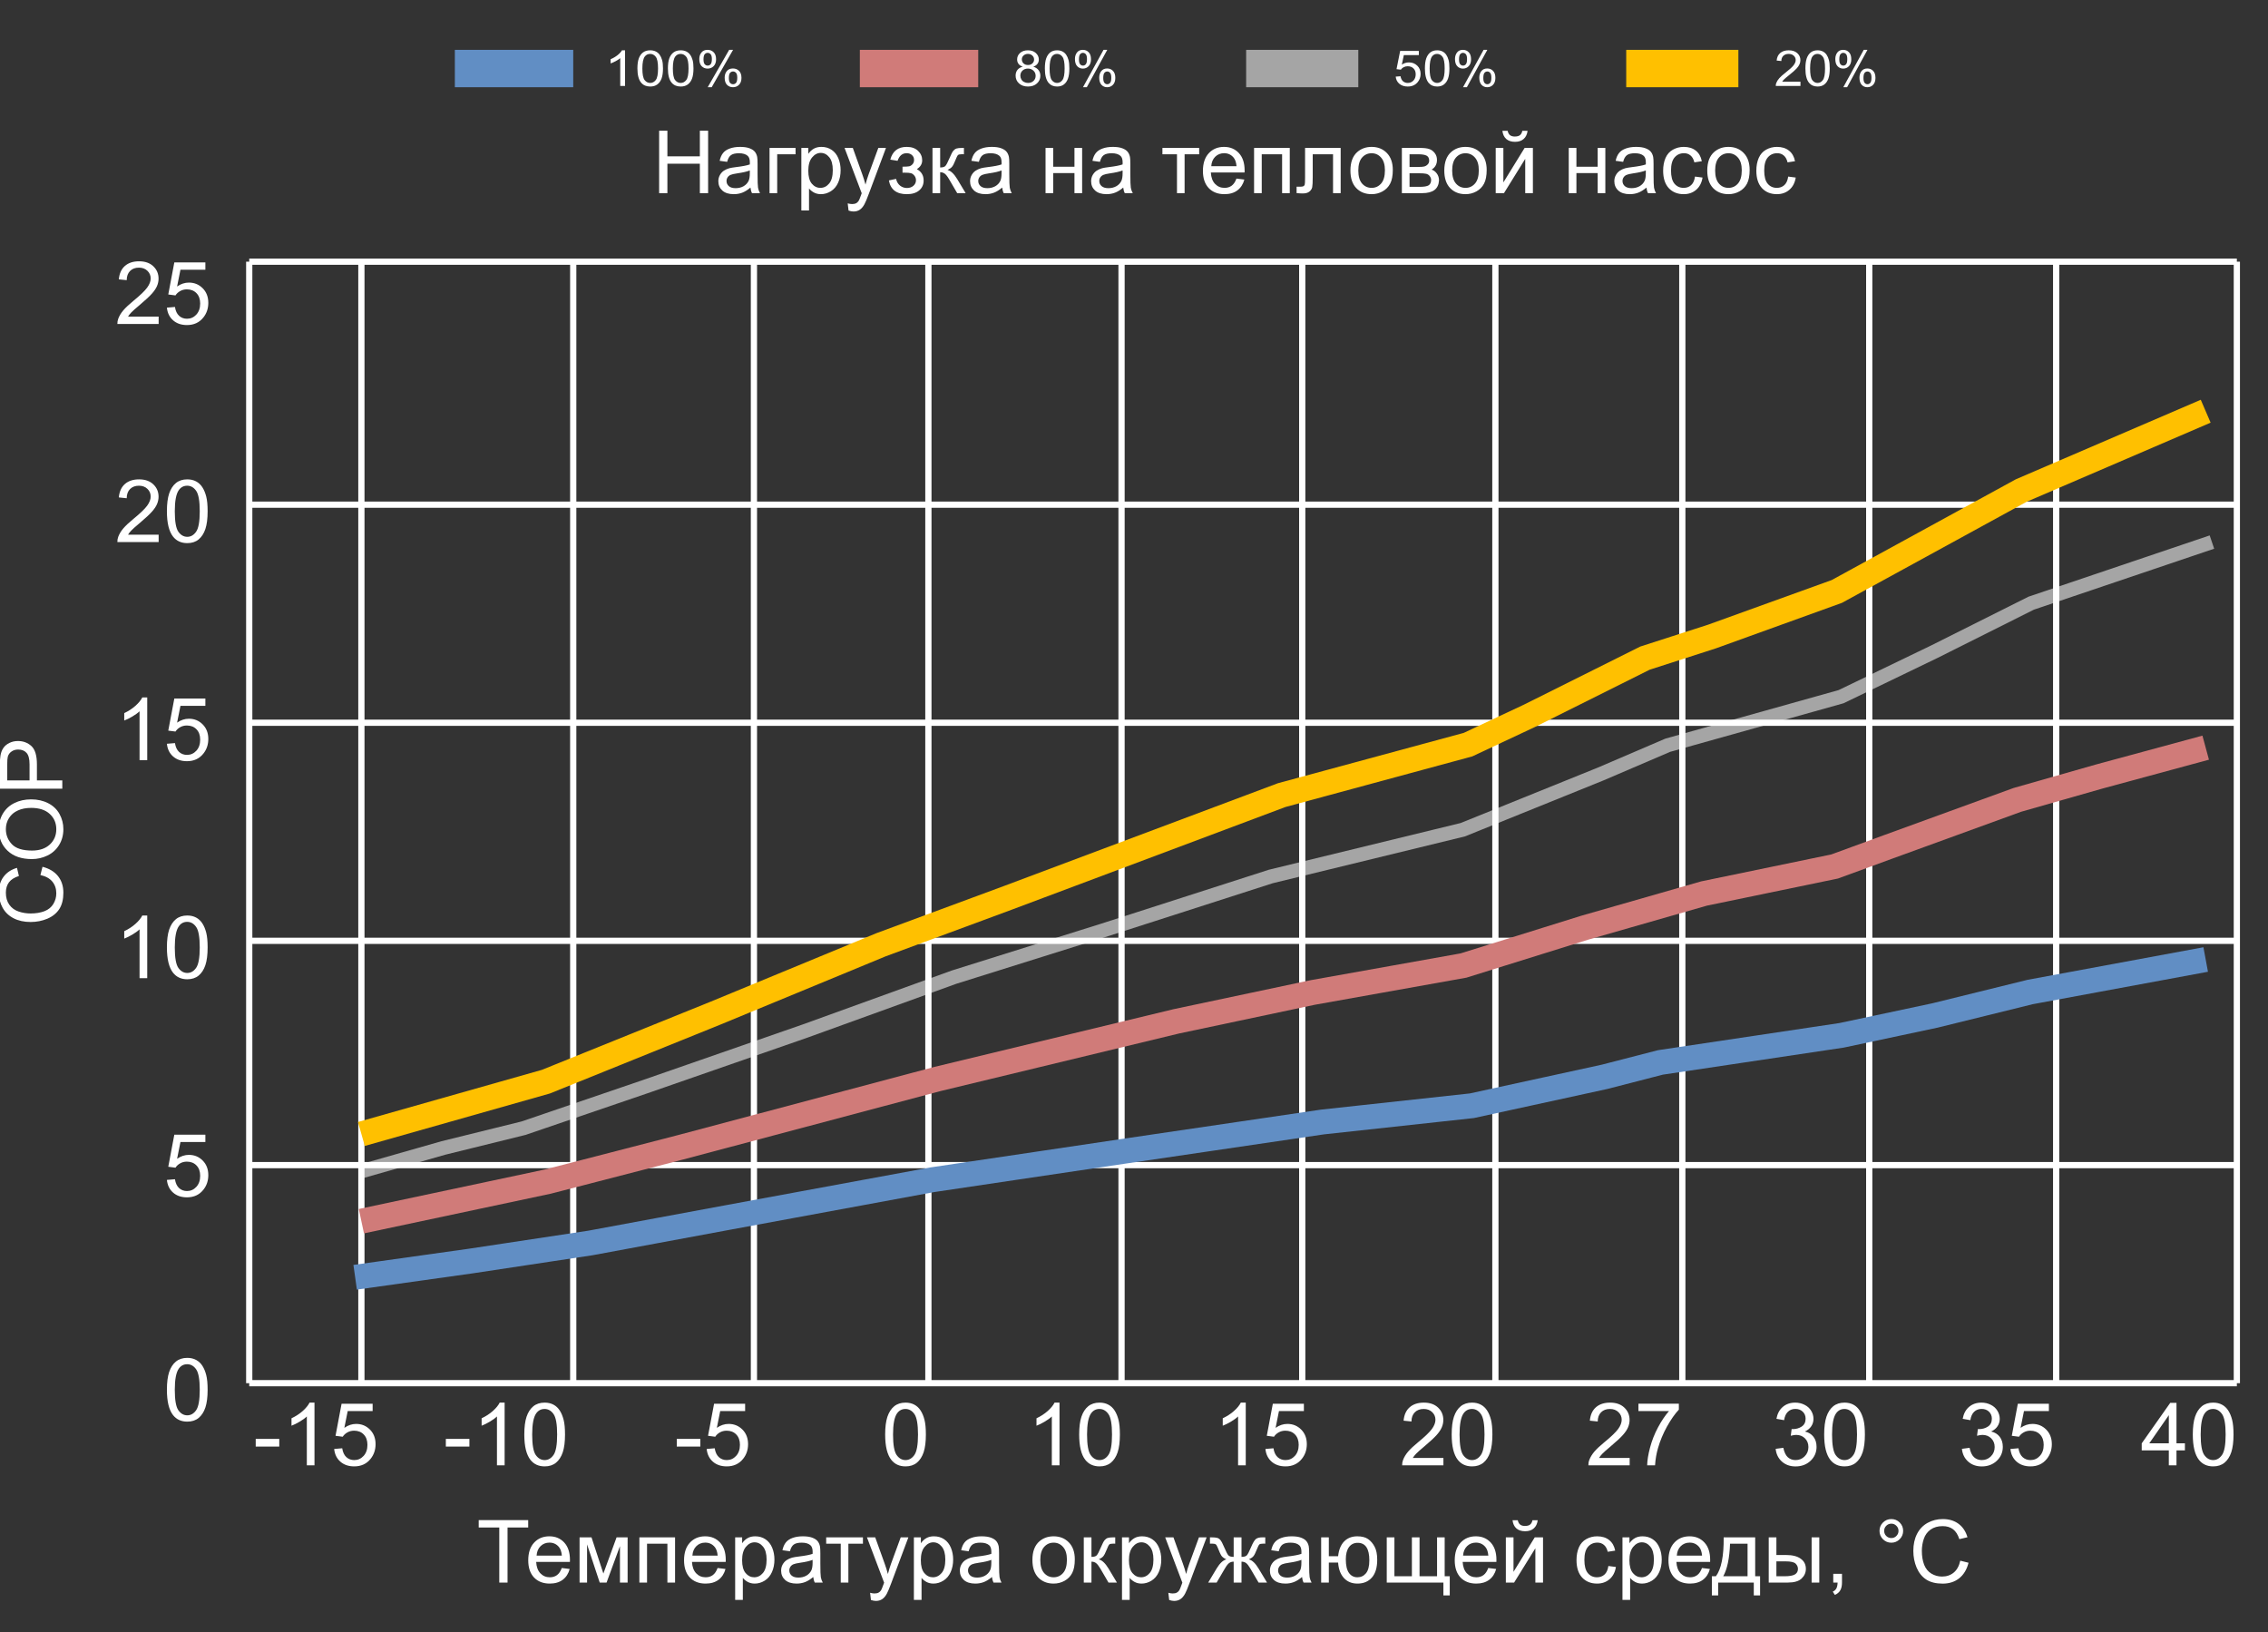 <svg width="364" height="262" viewBox="0 0 364 262" fill="none" xmlns="http://www.w3.org/2000/svg">
<rect x="0" y="0" width="364" height="262" fill="#333333" stroke="none"/>
<g clip-path="url(#clip0_14_4123)">
<path d="M58 188L71.16 184.249L84.021 181.074L103.462 174.437L129.184 165.491L153.112 156.834L177.039 149.331L203.958 140.674L234.764 133.171L256.897 124.226L267.665 119.609L295.48 111.817L310.435 104.603L325.988 96.811L355 87" stroke="#A5A5A5" stroke-width="2.25"/>
<path d="M105.787 31V20.979H107.113V25.094H112.322V20.979H113.648V31L112.322 31V26.276H107.113V31H105.787ZM120.443 30.105C119.988 30.492 119.548 30.765 119.124 30.925C118.705 31.084 118.254 31.164 117.771 31.164C116.973 31.164 116.36 30.97 115.932 30.583C115.503 30.191 115.289 29.692 115.289 29.086C115.289 28.73 115.369 28.407 115.528 28.115C115.692 27.819 115.904 27.582 116.164 27.404C116.428 27.227 116.725 27.092 117.053 27.001C117.294 26.937 117.659 26.876 118.146 26.816C119.14 26.698 119.871 26.557 120.341 26.393C120.345 26.224 120.348 26.117 120.348 26.071C120.348 25.57 120.231 25.217 119.999 25.012C119.685 24.734 119.217 24.595 118.598 24.595C118.019 24.595 117.59 24.697 117.312 24.902C117.039 25.103 116.836 25.461 116.704 25.976L115.501 25.811C115.61 25.297 115.79 24.882 116.041 24.567C116.292 24.248 116.654 24.005 117.128 23.836C117.602 23.663 118.151 23.576 118.775 23.576C119.395 23.576 119.899 23.649 120.286 23.795C120.674 23.941 120.958 24.125 121.141 24.349C121.323 24.567 121.451 24.845 121.523 25.183C121.564 25.392 121.585 25.77 121.585 26.317V27.958C121.585 29.102 121.61 29.826 121.66 30.132C121.715 30.433 121.82 30.722 121.975 31H120.689C120.562 30.745 120.48 30.446 120.443 30.105ZM120.341 27.356C119.894 27.539 119.224 27.694 118.331 27.821C117.825 27.894 117.467 27.976 117.258 28.067C117.048 28.159 116.886 28.293 116.772 28.471C116.659 28.644 116.602 28.838 116.602 29.052C116.602 29.38 116.725 29.653 116.971 29.872C117.221 30.091 117.586 30.2 118.064 30.2C118.538 30.2 118.96 30.098 119.329 29.893C119.698 29.683 119.969 29.398 120.143 29.038C120.275 28.76 120.341 28.35 120.341 27.808V27.356ZM123.506 23.74H127.683V24.759H124.736V31H123.506V23.74ZM128.612 33.782V23.74H129.733V24.684C129.998 24.314 130.296 24.039 130.629 23.856C130.962 23.67 131.365 23.576 131.839 23.576C132.459 23.576 133.006 23.736 133.479 24.055C133.953 24.374 134.311 24.825 134.553 25.408C134.794 25.987 134.915 26.623 134.915 27.315C134.915 28.058 134.781 28.728 134.512 29.325C134.247 29.918 133.86 30.373 133.35 30.692C132.844 31.007 132.311 31.164 131.75 31.164C131.34 31.164 130.971 31.078 130.643 30.904C130.319 30.731 130.052 30.512 129.843 30.248V33.782H128.612ZM129.727 27.411C129.727 28.345 129.916 29.036 130.294 29.482C130.672 29.929 131.13 30.152 131.668 30.152C132.215 30.152 132.682 29.922 133.069 29.462C133.461 28.997 133.657 28.279 133.657 27.309C133.657 26.384 133.466 25.691 133.083 25.23C132.705 24.77 132.251 24.54 131.723 24.54C131.199 24.54 130.734 24.786 130.328 25.278C129.927 25.766 129.727 26.477 129.727 27.411ZM136.187 33.796L136.05 32.641C136.319 32.714 136.553 32.75 136.754 32.75C137.027 32.75 137.246 32.704 137.41 32.613C137.574 32.522 137.709 32.395 137.813 32.23C137.891 32.107 138.016 31.802 138.189 31.314C138.212 31.246 138.249 31.146 138.299 31.014L135.544 23.74H136.87L138.381 27.944C138.577 28.477 138.752 29.038 138.907 29.626C139.049 29.061 139.217 28.509 139.413 27.972L140.965 23.74H142.195L139.434 31.123C139.137 31.921 138.907 32.47 138.743 32.77C138.524 33.176 138.274 33.472 137.991 33.659C137.709 33.851 137.371 33.946 136.979 33.946C136.743 33.946 136.478 33.896 136.187 33.796ZM144.848 27.719V26.755C145.367 26.75 145.72 26.73 145.907 26.693C146.099 26.657 146.279 26.547 146.447 26.365C146.616 26.183 146.7 25.955 146.7 25.682C146.7 25.349 146.589 25.085 146.365 24.889C146.146 24.688 145.862 24.588 145.511 24.588C144.818 24.588 144.333 24.996 144.055 25.811L142.886 25.62C143.25 24.258 144.13 23.576 145.524 23.576C146.299 23.576 146.905 23.788 147.343 24.212C147.785 24.636 148.006 25.142 148.006 25.73C148.006 26.322 147.719 26.794 147.145 27.145C147.509 27.34 147.783 27.591 147.965 27.896C148.147 28.197 148.238 28.555 148.238 28.97C148.238 29.621 148.001 30.15 147.527 30.556C147.053 30.961 146.39 31.164 145.538 31.164C143.884 31.164 142.924 30.428 142.66 28.956L143.815 28.71C143.92 29.175 144.132 29.535 144.451 29.79C144.775 30.045 145.144 30.173 145.559 30.173C145.973 30.173 146.317 30.057 146.591 29.824C146.869 29.587 147.008 29.287 147.008 28.922C147.008 28.639 146.921 28.393 146.748 28.184C146.575 27.974 146.39 27.844 146.194 27.794C145.998 27.739 145.643 27.712 145.128 27.712C145.087 27.712 144.993 27.714 144.848 27.719ZM149.66 23.74H150.891V26.878C151.283 26.878 151.556 26.803 151.711 26.652C151.87 26.502 152.103 26.064 152.408 25.34C152.65 24.766 152.846 24.387 152.996 24.205C153.146 24.023 153.32 23.9 153.516 23.836C153.712 23.772 154.026 23.74 154.459 23.74H154.705V24.759L154.363 24.752C154.04 24.752 153.832 24.8 153.741 24.895C153.646 24.996 153.5 25.294 153.304 25.791C153.117 26.265 152.946 26.593 152.791 26.775C152.636 26.958 152.397 27.124 152.073 27.274C152.602 27.416 153.121 27.908 153.632 28.751L154.979 31H153.625L152.312 28.751C152.044 28.3 151.809 28.004 151.608 27.862C151.408 27.716 151.169 27.644 150.891 27.644V31H149.66V23.74ZM160.844 30.105C160.388 30.492 159.948 30.765 159.524 30.925C159.105 31.084 158.654 31.164 158.171 31.164C157.373 31.164 156.76 30.97 156.332 30.583C155.904 30.191 155.689 29.692 155.689 29.086C155.689 28.73 155.769 28.407 155.929 28.115C156.093 27.819 156.305 27.582 156.564 27.404C156.829 27.227 157.125 27.092 157.453 27.001C157.695 26.937 158.059 26.876 158.547 26.816C159.54 26.698 160.272 26.557 160.741 26.393C160.746 26.224 160.748 26.117 160.748 26.071C160.748 25.57 160.632 25.217 160.399 25.012C160.085 24.734 159.618 24.595 158.998 24.595C158.419 24.595 157.991 24.697 157.713 24.902C157.439 25.103 157.237 25.461 157.104 25.976L155.901 25.811C156.011 25.297 156.191 24.882 156.441 24.567C156.692 24.248 157.054 24.005 157.528 23.836C158.002 23.663 158.551 23.576 159.176 23.576C159.796 23.576 160.299 23.649 160.687 23.795C161.074 23.941 161.359 24.125 161.541 24.349C161.723 24.567 161.851 24.845 161.924 25.183C161.965 25.392 161.985 25.77 161.985 26.317V27.958C161.985 29.102 162.01 29.826 162.061 30.132C162.115 30.433 162.22 30.722 162.375 31H161.09C160.962 30.745 160.88 30.446 160.844 30.105ZM160.741 27.356C160.295 27.539 159.625 27.694 158.731 27.821C158.226 27.894 157.868 27.976 157.658 28.067C157.449 28.159 157.287 28.293 157.173 28.471C157.059 28.644 157.002 28.838 157.002 29.052C157.002 29.38 157.125 29.653 157.371 29.872C157.622 30.091 157.986 30.2 158.465 30.2C158.939 30.2 159.36 30.098 159.729 29.893C160.099 29.683 160.37 29.398 160.543 29.038C160.675 28.76 160.741 28.35 160.741 27.808V27.356ZM167.803 23.74H169.033V26.762H172.444V23.74H173.675V31H172.444V27.78H169.033V31H167.803V23.74ZM180.271 30.105C179.816 30.492 179.376 30.765 178.952 30.925C178.533 31.084 178.082 31.164 177.599 31.164C176.801 31.164 176.188 30.97 175.76 30.583C175.331 30.191 175.117 29.692 175.117 29.086C175.117 28.73 175.197 28.407 175.356 28.115C175.521 27.819 175.732 27.582 175.992 27.404C176.257 27.227 176.553 27.092 176.881 27.001C177.122 26.937 177.487 26.876 177.975 26.816C178.968 26.698 179.7 26.557 180.169 26.393C180.174 26.224 180.176 26.117 180.176 26.071C180.176 25.57 180.06 25.217 179.827 25.012C179.513 24.734 179.046 24.595 178.426 24.595C177.847 24.595 177.419 24.697 177.141 24.902C176.867 25.103 176.664 25.461 176.532 25.976L175.329 25.811C175.438 25.297 175.618 24.882 175.869 24.567C176.12 24.248 176.482 24.005 176.956 23.836C177.43 23.663 177.979 23.576 178.604 23.576C179.223 23.576 179.727 23.649 180.114 23.795C180.502 23.941 180.786 24.125 180.969 24.349C181.151 24.567 181.279 24.845 181.352 25.183C181.393 25.392 181.413 25.77 181.413 26.317V27.958C181.413 29.102 181.438 29.826 181.488 30.132C181.543 30.433 181.648 30.722 181.803 31H180.518C180.39 30.745 180.308 30.446 180.271 30.105ZM180.169 27.356C179.722 27.539 179.052 27.694 178.159 27.821C177.653 27.894 177.296 27.976 177.086 28.067C176.876 28.159 176.715 28.293 176.601 28.471C176.487 28.644 176.43 28.838 176.43 29.052C176.43 29.38 176.553 29.653 176.799 29.872C177.049 30.091 177.414 30.2 177.893 30.2C178.367 30.2 178.788 30.098 179.157 29.893C179.526 29.683 179.798 29.398 179.971 29.038C180.103 28.76 180.169 28.35 180.169 27.808V27.356ZM186.561 23.74L192.46 23.74V24.759L190.122 24.759V31H188.898V24.759H186.561V23.74ZM198.441 28.662L199.713 28.819C199.512 29.562 199.141 30.139 198.599 30.549C198.056 30.959 197.364 31.164 196.521 31.164C195.459 31.164 194.616 30.838 193.991 30.186C193.371 29.53 193.062 28.612 193.062 27.432C193.062 26.21 193.376 25.262 194.005 24.588C194.634 23.913 195.45 23.576 196.452 23.576C197.423 23.576 198.216 23.907 198.831 24.567C199.446 25.228 199.754 26.158 199.754 27.356C199.754 27.429 199.752 27.539 199.747 27.685L194.333 27.685C194.379 28.482 194.604 29.093 195.01 29.517C195.415 29.94 195.921 30.152 196.527 30.152C196.979 30.152 197.364 30.034 197.683 29.797C198.002 29.56 198.255 29.182 198.441 28.662ZM194.401 26.673L198.455 26.673C198.4 26.062 198.245 25.604 197.99 25.299C197.598 24.825 197.09 24.588 196.466 24.588C195.901 24.588 195.424 24.777 195.037 25.155C194.654 25.534 194.442 26.039 194.401 26.673ZM201.271 23.74H207V31L205.77 31V24.759H202.502V31H201.271V23.74ZM209.454 23.74H215.169V31H213.945V24.759H210.685V28.375C210.685 29.218 210.657 29.774 210.603 30.043C210.548 30.312 210.397 30.547 210.151 30.747C209.905 30.948 209.55 31.048 209.085 31.048C208.798 31.048 208.467 31.03 208.094 30.993V29.968H208.634C208.889 29.968 209.071 29.943 209.181 29.893C209.29 29.838 209.363 29.754 209.399 29.64C209.436 29.526 209.454 29.154 209.454 28.525V23.74ZM216.734 27.37C216.734 26.026 217.108 25.03 217.855 24.383C218.48 23.845 219.241 23.576 220.139 23.576C221.137 23.576 221.952 23.904 222.586 24.561C223.219 25.212 223.536 26.115 223.536 27.268C223.536 28.202 223.395 28.938 223.112 29.476C222.834 30.009 222.426 30.424 221.889 30.72C221.355 31.016 220.772 31.164 220.139 31.164C219.122 31.164 218.3 30.838 217.671 30.186C217.047 29.535 216.734 28.596 216.734 27.37ZM217.999 27.37C217.999 28.3 218.202 28.997 218.607 29.462C219.013 29.922 219.523 30.152 220.139 30.152C220.749 30.152 221.257 29.92 221.663 29.455C222.069 28.99 222.271 28.282 222.271 27.329C222.271 26.431 222.066 25.752 221.656 25.292C221.251 24.827 220.745 24.595 220.139 24.595C219.523 24.595 219.013 24.825 218.607 25.285C218.202 25.745 217.999 26.44 217.999 27.37ZM224.992 23.74H227.829C228.526 23.74 229.044 23.799 229.381 23.918C229.723 24.032 230.014 24.244 230.256 24.554C230.502 24.864 230.625 25.235 230.625 25.668C230.625 26.014 230.552 26.317 230.406 26.577C230.265 26.832 230.051 27.047 229.764 27.22C230.105 27.334 230.388 27.548 230.611 27.862C230.839 28.172 230.953 28.541 230.953 28.97C230.908 29.658 230.661 30.168 230.215 30.501C229.768 30.834 229.119 31 228.267 31H224.992V23.74ZM226.223 26.796H227.535C228.059 26.796 228.419 26.769 228.615 26.714C228.811 26.659 228.987 26.55 229.142 26.386C229.297 26.217 229.374 26.017 229.374 25.784C229.374 25.401 229.237 25.135 228.964 24.984C228.695 24.834 228.232 24.759 227.576 24.759H226.223V26.796ZM226.223 29.988H227.843C228.54 29.988 229.019 29.909 229.278 29.749C229.538 29.585 229.675 29.305 229.688 28.908C229.688 28.676 229.613 28.462 229.463 28.266C229.312 28.065 229.117 27.94 228.875 27.89C228.633 27.835 228.246 27.808 227.713 27.808H226.223V29.988ZM231.801 27.37C231.801 26.026 232.174 25.03 232.922 24.383C233.546 23.845 234.307 23.576 235.205 23.576C236.203 23.576 237.019 23.904 237.652 24.561C238.286 25.212 238.603 26.115 238.603 27.268C238.603 28.202 238.461 28.938 238.179 29.476C237.901 30.009 237.493 30.424 236.955 30.72C236.422 31.016 235.839 31.164 235.205 31.164C234.189 31.164 233.366 30.838 232.737 30.186C232.113 29.535 231.801 28.596 231.801 27.37ZM233.065 27.37C233.065 28.3 233.268 28.997 233.674 29.462C234.079 29.922 234.59 30.152 235.205 30.152C235.816 30.152 236.324 29.92 236.729 29.455C237.135 28.99 237.338 28.282 237.338 27.329C237.338 26.431 237.133 25.752 236.723 25.292C236.317 24.827 235.811 24.595 235.205 24.595C234.59 24.595 234.079 24.825 233.674 25.285C233.268 25.745 233.065 26.44 233.065 27.37ZM240.052 23.74H241.282V29.277L244.693 23.74H246.02V31H244.789V25.497L241.378 31L240.052 31V23.74ZM244.324 20.992H245.165C245.097 21.562 244.887 21.999 244.536 22.305C244.19 22.61 243.727 22.763 243.148 22.763C242.565 22.763 242.098 22.612 241.747 22.311C241.401 22.006 241.193 21.566 241.125 20.992H241.966C242.03 21.302 242.155 21.535 242.342 21.689C242.533 21.84 242.788 21.915 243.107 21.915C243.477 21.915 243.755 21.842 243.941 21.696C244.133 21.546 244.26 21.311 244.324 20.992ZM251.775 23.74H253.006V26.762H256.417V23.74H257.647V31H256.417V27.78H253.006V31L251.775 31V23.74ZM264.244 30.105C263.788 30.492 263.349 30.765 262.925 30.925C262.506 31.084 262.054 31.164 261.571 31.164C260.774 31.164 260.161 30.97 259.732 30.583C259.304 30.191 259.09 29.692 259.09 29.086C259.09 28.73 259.17 28.407 259.329 28.115C259.493 27.819 259.705 27.582 259.965 27.404C260.229 27.227 260.525 27.092 260.854 27.001C261.095 26.937 261.46 26.876 261.947 26.816C262.941 26.698 263.672 26.557 264.142 26.393C264.146 26.224 264.148 26.117 264.148 26.071C264.148 25.57 264.032 25.217 263.8 25.012C263.485 24.734 263.018 24.595 262.398 24.595C261.82 24.595 261.391 24.697 261.113 24.902C260.84 25.103 260.637 25.461 260.505 25.976L259.302 25.811C259.411 25.297 259.591 24.882 259.842 24.567C260.092 24.248 260.455 24.005 260.929 23.836C261.403 23.663 261.952 23.576 262.576 23.576C263.196 23.576 263.7 23.649 264.087 23.795C264.474 23.941 264.759 24.125 264.941 24.349C265.124 24.567 265.251 24.845 265.324 25.183C265.365 25.392 265.386 25.77 265.386 26.317V27.958C265.386 29.102 265.411 29.826 265.461 30.132C265.516 30.433 265.62 30.722 265.775 31H264.49C264.363 30.745 264.281 30.446 264.244 30.105ZM264.142 27.356C263.695 27.539 263.025 27.694 262.132 27.821C261.626 27.894 261.268 27.976 261.059 28.067C260.849 28.159 260.687 28.293 260.573 28.471C260.459 28.644 260.402 28.838 260.402 29.052C260.402 29.38 260.525 29.653 260.771 29.872C261.022 30.091 261.387 30.2 261.865 30.2C262.339 30.2 262.761 30.098 263.13 29.893C263.499 29.683 263.77 29.398 263.943 29.038C264.076 28.76 264.142 28.35 264.142 27.808V27.356ZM272.037 28.341L273.247 28.498C273.115 29.332 272.775 29.986 272.229 30.46C271.686 30.929 271.019 31.164 270.226 31.164C269.232 31.164 268.432 30.84 267.826 30.193C267.225 29.542 266.924 28.61 266.924 27.398C266.924 26.614 267.054 25.928 267.313 25.34C267.573 24.752 267.967 24.312 268.496 24.02C269.029 23.724 269.608 23.576 270.232 23.576C271.021 23.576 271.666 23.777 272.167 24.178C272.668 24.574 272.99 25.139 273.131 25.873L271.935 26.058C271.821 25.57 271.618 25.203 271.326 24.957C271.039 24.711 270.69 24.588 270.28 24.588C269.66 24.588 269.157 24.811 268.77 25.258C268.382 25.7 268.188 26.402 268.188 27.363C268.188 28.338 268.375 29.047 268.749 29.489C269.123 29.931 269.61 30.152 270.212 30.152C270.695 30.152 271.098 30.004 271.422 29.708C271.745 29.412 271.951 28.956 272.037 28.341ZM274.006 27.37C274.006 26.026 274.38 25.03 275.127 24.383C275.751 23.845 276.512 23.576 277.41 23.576C278.408 23.576 279.224 23.904 279.857 24.561C280.491 25.212 280.808 26.115 280.808 27.268C280.808 28.202 280.666 28.938 280.384 29.476C280.106 30.009 279.698 30.424 279.16 30.72C278.627 31.016 278.044 31.164 277.41 31.164C276.394 31.164 275.571 30.838 274.942 30.186C274.318 29.535 274.006 28.596 274.006 27.37ZM275.271 27.37C275.271 28.3 275.473 28.997 275.879 29.462C276.285 29.922 276.795 30.152 277.41 30.152C278.021 30.152 278.529 29.92 278.935 29.455C279.34 28.99 279.543 28.282 279.543 27.329C279.543 26.431 279.338 25.752 278.928 25.292C278.522 24.827 278.016 24.595 277.41 24.595C276.795 24.595 276.285 24.825 275.879 25.285C275.473 25.745 275.271 26.44 275.271 27.37ZM286.994 28.341L288.204 28.498C288.072 29.332 287.732 29.986 287.186 30.46C286.643 30.929 285.976 31.164 285.183 31.164C284.189 31.164 283.389 30.84 282.783 30.193C282.182 29.542 281.881 28.61 281.881 27.398C281.881 26.614 282.011 25.928 282.271 25.34C282.53 24.752 282.924 24.312 283.453 24.02C283.986 23.724 284.565 23.576 285.189 23.576C285.978 23.576 286.623 23.777 287.124 24.178C287.625 24.574 287.947 25.139 288.088 25.873L286.892 26.058C286.778 25.57 286.575 25.203 286.283 24.957C285.996 24.711 285.647 24.588 285.237 24.588C284.618 24.588 284.114 24.811 283.727 25.258C283.339 25.7 283.146 26.402 283.146 27.363C283.146 28.338 283.332 29.047 283.706 29.489C284.08 29.931 284.567 30.152 285.169 30.152C285.652 30.152 286.055 30.004 286.379 29.708C286.702 29.412 286.908 28.956 286.994 28.341Z" fill="white"/>
<path d="M100.318 13.79H99.545V9.336C99.359 9.496 99.115 9.657 98.811 9.817C98.511 9.978 98.24 10.098 98 10.179V9.503C98.433 9.319 98.81 9.096 99.133 8.835C99.457 8.573 99.686 8.32 99.82 8.074H100.318V13.79ZM102.301 10.982C102.301 10.309 102.377 9.768 102.529 9.359C102.683 8.948 102.911 8.63 103.211 8.408C103.515 8.185 103.895 8.074 104.354 8.074C104.691 8.074 104.987 8.136 105.242 8.26C105.497 8.382 105.707 8.559 105.873 8.792C106.039 9.023 106.169 9.305 106.264 9.639C106.358 9.97 106.405 10.418 106.405 10.982C106.405 11.65 106.329 12.19 106.178 12.602C106.026 13.011 105.799 13.328 105.495 13.553C105.194 13.776 104.814 13.887 104.354 13.887C103.746 13.887 103.27 13.691 102.924 13.297C102.509 12.823 102.301 12.052 102.301 10.982ZM103.096 10.982C103.096 11.917 103.216 12.54 103.456 12.851C103.699 13.159 103.998 13.313 104.354 13.313C104.708 13.313 105.006 13.157 105.246 12.847C105.49 12.536 105.611 11.915 105.611 10.982C105.611 10.045 105.49 9.423 105.246 9.115C105.006 8.806 104.705 8.652 104.345 8.652C103.99 8.652 103.707 8.788 103.495 9.06C103.229 9.407 103.096 10.048 103.096 10.982ZM107.195 10.982C107.195 10.309 107.271 9.768 107.422 9.359C107.577 8.948 107.805 8.63 108.105 8.408C108.408 8.185 108.789 8.074 109.247 8.074C109.584 8.074 109.881 8.136 110.136 8.26C110.39 8.382 110.601 8.559 110.766 8.792C110.933 9.023 111.063 9.305 111.157 9.639C111.252 9.97 111.299 10.418 111.299 10.982C111.299 11.65 111.223 12.19 111.071 12.602C110.919 13.011 110.692 13.328 110.389 13.553C110.088 13.776 109.708 13.887 109.247 13.887C108.64 13.887 108.164 13.691 107.817 13.297C107.402 12.823 107.195 12.052 107.195 10.982ZM107.989 10.982C107.989 11.917 108.109 12.54 108.35 12.851C108.593 13.159 108.892 13.313 109.247 13.313C109.602 13.313 109.9 13.157 110.14 12.847C110.383 12.536 110.505 11.915 110.505 10.982C110.505 10.045 110.383 9.423 110.14 9.115C109.9 8.806 109.599 8.652 109.238 8.652C108.884 8.652 108.6 8.788 108.388 9.06C108.123 9.407 107.989 10.048 107.989 10.982ZM112.234 9.464C112.234 9.058 112.347 8.712 112.574 8.427C112.8 8.142 113.127 8 113.557 8C113.952 8 114.278 8.128 114.535 8.384C114.796 8.638 114.926 9.012 114.926 9.507C114.926 9.988 114.795 10.36 114.531 10.621C114.271 10.88 113.949 11.01 113.566 11.01C113.185 11.01 112.867 10.882 112.612 10.625C112.361 10.369 112.234 9.982 112.234 9.464ZM113.578 8.482C113.387 8.482 113.226 8.557 113.097 8.707C112.972 8.857 112.909 9.133 112.909 9.534C112.909 9.899 112.973 10.157 113.102 10.307C113.23 10.454 113.389 10.528 113.578 10.528C113.773 10.528 113.933 10.453 114.059 10.303C114.188 10.153 114.252 9.878 114.252 9.48C114.252 9.112 114.188 8.854 114.059 8.707C113.931 8.557 113.77 8.482 113.578 8.482ZM113.583 14L117.025 8H117.652L114.222 14H113.583ZM116.304 12.454C116.304 12.045 116.417 11.7 116.643 11.418C116.869 11.133 117.198 10.99 117.63 10.99C118.025 10.99 118.352 11.118 118.609 11.375C118.869 11.629 119 12.003 119 12.497C119 12.979 118.868 13.35 118.605 13.612C118.344 13.871 118.021 14 117.635 14C117.254 14 116.937 13.872 116.682 13.616C116.43 13.357 116.304 12.97 116.304 12.454ZM117.652 11.472C117.457 11.472 117.296 11.547 117.167 11.697C117.041 11.847 116.978 12.123 116.978 12.524C116.978 12.887 117.043 13.143 117.171 13.293C117.3 13.443 117.459 13.518 117.647 13.518C117.845 13.518 118.007 13.443 118.133 13.293C118.262 13.143 118.326 12.869 118.326 12.47C118.326 12.102 118.262 11.845 118.133 11.697C118.004 11.547 117.844 11.472 117.652 11.472Z" fill="white"/>
<path d="M92 8H73V14H92V8Z" fill="#618EC4"/>
<path d="M164.147 10.703C163.84 10.597 163.613 10.445 163.465 10.248C163.317 10.052 163.243 9.816 163.243 9.542C163.243 9.128 163.401 8.779 163.716 8.497C164.031 8.215 164.45 8.074 164.974 8.074C165.5 8.074 165.923 8.219 166.244 8.509C166.564 8.796 166.725 9.147 166.725 9.561C166.725 9.825 166.651 10.056 166.503 10.252C166.357 10.447 166.136 10.597 165.837 10.703C166.206 10.817 166.488 11.001 166.68 11.254C166.874 11.508 166.971 11.811 166.971 12.163C166.971 12.65 166.789 13.059 166.425 13.39C166.06 13.722 165.58 13.887 164.986 13.887C164.391 13.887 163.912 13.722 163.547 13.39C163.182 13.056 163 12.641 163 12.144C163 11.774 163.099 11.464 163.296 11.216C163.496 10.964 163.78 10.793 164.147 10.703ZM163.999 9.518C163.999 9.788 164.091 10.008 164.275 10.179C164.458 10.35 164.696 10.435 164.99 10.435C165.275 10.435 165.508 10.351 165.689 10.182C165.872 10.012 165.964 9.803 165.964 9.557C165.964 9.301 165.87 9.086 165.68 8.913C165.494 8.737 165.261 8.649 164.982 8.649C164.699 8.649 164.465 8.734 164.279 8.905C164.092 9.076 163.999 9.28 163.999 9.518ZM163.761 12.148C163.761 12.347 163.81 12.54 163.909 12.726C164.01 12.913 164.159 13.058 164.357 13.161C164.554 13.262 164.767 13.313 164.994 13.313C165.348 13.313 165.639 13.205 165.87 12.99C166.1 12.775 166.215 12.502 166.215 12.171C166.215 11.834 166.096 11.556 165.857 11.336C165.621 11.116 165.326 11.006 164.969 11.006C164.621 11.006 164.332 11.115 164.102 11.332C163.874 11.55 163.761 11.821 163.761 12.148ZM167.695 10.982C167.695 10.309 167.768 9.768 167.913 9.359C168.061 8.948 168.279 8.63 168.566 8.408C168.857 8.185 169.221 8.074 169.66 8.074C169.983 8.074 170.267 8.136 170.511 8.26C170.755 8.382 170.956 8.559 171.115 8.792C171.274 9.023 171.399 9.305 171.49 9.639C171.58 9.97 171.625 10.418 171.625 10.982C171.625 11.65 171.552 12.19 171.407 12.602C171.262 13.011 171.044 13.328 170.753 13.553C170.465 13.776 170.101 13.887 169.66 13.887C169.079 13.887 168.623 13.691 168.291 13.297C167.893 12.823 167.695 12.052 167.695 10.982ZM168.456 10.982C168.456 11.917 168.57 12.54 168.801 12.851C169.034 13.159 169.32 13.313 169.66 13.313C170 13.313 170.285 13.157 170.515 12.847C170.748 12.536 170.865 11.915 170.865 10.982C170.865 10.045 170.748 9.423 170.515 9.115C170.285 8.806 169.997 8.652 169.652 8.652C169.312 8.652 169.041 8.788 168.837 9.06C168.583 9.407 168.456 10.048 168.456 10.982ZM172.521 9.464C172.521 9.058 172.629 8.712 172.846 8.427C173.062 8.142 173.376 8 173.787 8C174.166 8 174.478 8.128 174.724 8.384C174.974 8.638 175.099 9.012 175.099 9.507C175.099 9.988 174.973 10.36 174.721 10.621C174.471 10.88 174.163 11.01 173.796 11.01C173.431 11.01 173.127 10.882 172.883 10.625C172.642 10.369 172.521 9.982 172.521 9.464ZM173.808 8.482C173.624 8.482 173.471 8.557 173.347 8.707C173.227 8.857 173.167 9.133 173.167 9.534C173.167 9.899 173.228 10.157 173.351 10.307C173.475 10.454 173.627 10.528 173.808 10.528C173.994 10.528 174.148 10.453 174.268 10.303C174.392 10.153 174.453 9.878 174.453 9.48C174.453 9.112 174.392 8.854 174.268 8.707C174.145 8.557 173.991 8.482 173.808 8.482ZM173.812 14L177.109 8H177.709L174.424 14H173.812ZM176.418 12.454C176.418 12.045 176.527 11.7 176.743 11.418C176.96 11.133 177.275 10.99 177.688 10.99C178.067 10.99 178.379 11.118 178.626 11.375C178.875 11.629 179 12.003 179 12.497C179 12.979 178.874 13.35 178.622 13.612C178.372 13.871 178.062 14 177.693 14C177.328 14 177.024 13.872 176.78 13.616C176.539 13.357 176.418 12.97 176.418 12.454ZM177.709 11.472C177.522 11.472 177.368 11.547 177.245 11.697C177.124 11.847 177.064 12.123 177.064 12.524C177.064 12.887 177.126 13.143 177.249 13.293C177.372 13.443 177.524 13.518 177.705 13.518C177.894 13.518 178.049 13.443 178.17 13.293C178.293 13.143 178.355 12.869 178.355 12.47C178.355 12.102 178.293 11.845 178.17 11.697C178.046 11.547 177.893 11.472 177.709 11.472Z" fill="white"/>
<path d="M157 8H138V14H157V8Z" fill="#D07B79"/>
<path d="M224 12.299L224.777 12.237C224.835 12.594 224.968 12.864 225.176 13.045C225.387 13.223 225.641 13.313 225.937 13.313C226.294 13.313 226.596 13.186 226.842 12.932C227.089 12.678 227.212 12.342 227.212 11.922C227.212 11.524 227.093 11.209 226.854 10.979C226.619 10.748 226.309 10.633 225.925 10.633C225.687 10.633 225.471 10.685 225.279 10.788C225.087 10.889 224.936 11.021 224.827 11.184L224.132 11.099L224.716 8.175H227.714V8.843H225.308L224.983 10.373C225.345 10.135 225.725 10.015 226.122 10.015C226.649 10.015 227.093 10.188 227.455 10.532C227.817 10.876 227.998 11.319 227.998 11.86C227.998 12.375 227.839 12.821 227.521 13.196C227.134 13.657 226.606 13.887 225.937 13.887C225.389 13.887 224.94 13.742 224.592 13.453C224.247 13.162 224.049 12.778 224 12.299ZM228.689 10.982C228.689 10.309 228.762 9.768 228.907 9.359C229.055 8.948 229.273 8.63 229.561 8.408C229.851 8.185 230.216 8.074 230.655 8.074C230.978 8.074 231.262 8.136 231.507 8.26C231.75 8.382 231.952 8.559 232.111 8.792C232.27 9.023 232.395 9.305 232.486 9.639C232.576 9.97 232.621 10.418 232.621 10.982C232.621 11.65 232.548 12.19 232.403 12.602C232.258 13.011 232.04 13.328 231.749 13.553C231.461 13.776 231.096 13.887 230.655 13.887C230.073 13.887 229.617 13.691 229.285 13.297C228.887 12.823 228.689 12.052 228.689 10.982ZM229.45 10.982C229.45 11.917 229.565 12.54 229.795 12.851C230.028 13.159 230.315 13.313 230.655 13.313C230.995 13.313 231.28 13.157 231.51 12.847C231.744 12.536 231.86 11.915 231.86 10.982C231.86 10.045 231.744 9.423 231.51 9.115C231.28 8.806 230.992 8.652 230.647 8.652C230.307 8.652 230.035 8.788 229.832 9.06C229.578 9.407 229.45 10.048 229.45 10.982ZM233.517 9.464C233.517 9.058 233.626 8.712 233.842 8.427C234.059 8.142 234.373 8 234.785 8C235.163 8 235.475 8.128 235.722 8.384C235.972 8.638 236.097 9.012 236.097 9.507C236.097 9.988 235.971 10.36 235.718 10.621C235.469 10.88 235.16 11.01 234.793 11.01C234.428 11.01 234.124 10.882 233.88 10.625C233.638 10.369 233.517 9.982 233.517 9.464ZM234.805 8.482C234.622 8.482 234.468 8.557 234.344 8.707C234.224 8.857 234.164 9.133 234.164 9.534C234.164 9.899 234.225 10.157 234.348 10.307C234.472 10.454 234.624 10.528 234.805 10.528C234.992 10.528 235.145 10.453 235.266 10.303C235.389 10.153 235.451 9.878 235.451 9.48C235.451 9.112 235.389 8.854 235.266 8.707C235.143 8.557 234.989 8.482 234.805 8.482ZM234.809 14L238.108 8H238.708L235.422 14H234.809ZM237.417 12.454C237.417 12.045 237.525 11.7 237.742 11.418C237.958 11.133 238.274 10.99 238.688 10.99C239.066 10.99 239.379 11.118 239.626 11.375C239.875 11.629 240 12.003 240 12.497C240 12.979 239.874 13.35 239.622 13.612C239.372 13.871 239.062 14 238.692 14C238.327 14 238.023 13.872 237.779 13.616C237.537 13.357 237.417 12.97 237.417 12.454ZM238.708 11.472C238.522 11.472 238.367 11.547 238.244 11.697C238.123 11.847 238.063 12.123 238.063 12.524C238.063 12.887 238.125 13.143 238.248 13.293C238.371 13.443 238.523 13.518 238.705 13.518C238.893 13.518 239.048 13.443 239.169 13.293C239.292 13.143 239.354 12.869 239.354 12.47C239.354 12.102 239.292 11.845 239.169 11.697C239.046 11.547 238.892 11.472 238.708 11.472Z" fill="white"/>
<path d="M218 8H200V14H218V8Z" fill="#A5A5A5"/>
<path d="M288.963 13.118V13.79H285.001C284.995 13.622 285.024 13.46 285.086 13.305C285.187 13.049 285.348 12.796 285.569 12.548C285.793 12.299 286.114 12.012 286.534 11.685C287.185 11.178 287.625 10.777 287.854 10.482C288.083 10.184 288.198 9.903 288.198 9.639C288.198 9.362 288.093 9.129 287.883 8.94C287.676 8.748 287.405 8.652 287.07 8.652C286.715 8.652 286.431 8.753 286.219 8.955C286.006 9.157 285.898 9.437 285.896 9.794L285.139 9.72C285.191 9.184 285.386 8.777 285.724 8.497C286.062 8.215 286.516 8.074 287.086 8.074C287.661 8.074 288.116 8.225 288.451 8.528C288.787 8.831 288.954 9.206 288.954 9.654C288.954 9.882 288.905 10.106 288.807 10.326C288.709 10.546 288.546 10.778 288.317 11.021C288.091 11.265 287.713 11.599 287.184 12.023C286.742 12.375 286.459 12.615 286.333 12.742C286.208 12.866 286.105 12.992 286.023 13.118H288.963ZM289.756 10.982C289.756 10.309 289.828 9.768 289.972 9.359C290.119 8.948 290.337 8.63 290.622 8.408C290.911 8.185 291.274 8.074 291.71 8.074C292.032 8.074 292.314 8.136 292.557 8.26C292.799 8.382 292.999 8.559 293.158 8.792C293.316 9.023 293.44 9.305 293.53 9.639C293.62 9.97 293.665 10.418 293.665 10.982C293.665 11.65 293.592 12.19 293.448 12.602C293.303 13.011 293.087 13.328 292.798 13.553C292.511 13.776 292.149 13.887 291.71 13.887C291.132 13.887 290.679 13.691 290.349 13.297C289.953 12.823 289.756 12.052 289.756 10.982ZM290.512 10.982C290.512 11.917 290.627 12.54 290.856 12.851C291.087 13.159 291.372 13.313 291.71 13.313C292.048 13.313 292.332 13.157 292.56 12.847C292.792 12.536 292.908 11.915 292.908 10.982C292.908 10.045 292.792 9.423 292.56 9.115C292.332 8.806 292.045 8.652 291.702 8.652C291.364 8.652 291.094 8.788 290.892 9.06C290.639 9.407 290.512 10.048 290.512 10.982ZM294.556 9.464C294.556 9.058 294.663 8.712 294.879 8.427C295.094 8.142 295.406 8 295.815 8C296.192 8 296.502 8.128 296.747 8.384C296.996 8.638 297.12 9.012 297.12 9.507C297.12 9.988 296.994 10.36 296.744 10.621C296.495 10.88 296.189 11.01 295.824 11.01C295.461 11.01 295.159 10.882 294.916 10.625C294.676 10.369 294.556 9.982 294.556 9.464ZM295.836 8.482C295.653 8.482 295.501 8.557 295.378 8.707C295.258 8.857 295.198 9.133 295.198 9.534C295.198 9.899 295.259 10.157 295.382 10.307C295.504 10.454 295.656 10.528 295.836 10.528C296.021 10.528 296.174 10.453 296.294 10.303C296.417 10.153 296.478 9.878 296.478 9.48C296.478 9.112 296.417 8.854 296.294 8.707C296.171 8.557 296.018 8.482 295.836 8.482ZM295.84 14L299.119 8H299.716L296.449 14H295.84ZM298.432 12.454C298.432 12.045 298.54 11.7 298.755 11.418C298.971 11.133 299.284 10.99 299.695 10.99C300.072 10.99 300.383 11.118 300.628 11.375C300.876 11.629 301 12.003 301 12.497C301 12.979 300.874 13.35 300.624 13.612C300.376 13.871 300.068 14 299.7 14C299.337 14 299.035 13.872 298.792 13.616C298.552 13.357 298.432 12.97 298.432 12.454ZM299.716 11.472C299.53 11.472 299.377 11.547 299.254 11.697C299.134 11.847 299.074 12.123 299.074 12.524C299.074 12.887 299.136 13.143 299.258 13.293C299.381 13.443 299.532 13.518 299.712 13.518C299.9 13.518 300.054 13.443 300.174 13.293C300.297 13.143 300.358 12.869 300.358 12.47C300.358 12.102 300.297 11.845 300.174 11.697C300.051 11.547 299.899 11.472 299.716 11.472Z" fill="white"/>
<path d="M279 8H261V14H279V8Z" fill="#FFC000"/>
<path d="M40 222H359" stroke="white"/>
<path d="M40 187H359" stroke="white"/>
<path d="M40 151H359" stroke="white"/>
<path d="M40 116H359" stroke="white"/>
<path d="M40 81H359" stroke="white"/>
<path d="M40 42H359" stroke="white"/>
<path d="M40 42V222" stroke="white"/>
<path d="M26.788 223.058C26.788 221.873 26.909 220.92 27.15 220.2C27.396 219.476 27.759 218.917 28.237 218.525C28.72 218.133 29.326 217.938 30.056 217.938C30.593 217.938 31.065 218.047 31.471 218.266C31.876 218.48 32.211 218.792 32.476 219.202C32.74 219.608 32.947 220.104 33.098 220.692C33.248 221.276 33.323 222.064 33.323 223.058C33.323 224.233 33.203 225.184 32.961 225.908C32.719 226.628 32.357 227.187 31.874 227.583C31.395 227.975 30.789 228.171 30.056 228.171C29.09 228.171 28.331 227.825 27.779 227.132C27.119 226.298 26.788 224.94 26.788 223.058ZM28.053 223.058C28.053 224.703 28.244 225.799 28.627 226.346C29.014 226.888 29.491 227.159 30.056 227.159C30.621 227.159 31.095 226.886 31.477 226.339C31.865 225.792 32.059 224.698 32.059 223.058C32.059 221.408 31.865 220.312 31.477 219.77C31.095 219.227 30.616 218.956 30.042 218.956C29.477 218.956 29.026 219.195 28.689 219.674C28.265 220.285 28.053 221.412 28.053 223.058Z" fill="white"/>
<path d="M26.788 189.375L28.08 189.266C28.176 189.895 28.397 190.368 28.743 190.688C29.094 191.002 29.516 191.159 30.008 191.159C30.6 191.159 31.102 190.936 31.512 190.489C31.922 190.043 32.127 189.45 32.127 188.712C32.127 188.01 31.929 187.456 31.532 187.051C31.14 186.645 30.625 186.442 29.987 186.442C29.591 186.442 29.233 186.534 28.914 186.716C28.595 186.894 28.344 187.126 28.162 187.413L27.007 187.263L27.977 182.115H32.961V183.291H28.962L28.422 185.984C29.023 185.565 29.655 185.355 30.315 185.355C31.19 185.355 31.929 185.659 32.53 186.265C33.132 186.871 33.433 187.65 33.433 188.603C33.433 189.509 33.168 190.293 32.64 190.954C31.997 191.765 31.12 192.171 30.008 192.171C29.096 192.171 28.351 191.916 27.773 191.405C27.198 190.895 26.87 190.218 26.788 189.375Z" fill="white"/>
<path d="M23.63 157H22.399V149.159C22.103 149.442 21.713 149.724 21.23 150.007C20.752 150.289 20.321 150.501 19.939 150.643V149.453C20.627 149.13 21.228 148.738 21.743 148.277C22.258 147.817 22.623 147.37 22.837 146.938H23.63V157ZM26.788 152.058C26.788 150.873 26.909 149.92 27.15 149.2C27.396 148.476 27.759 147.917 28.237 147.525C28.72 147.133 29.326 146.938 30.056 146.938C30.593 146.938 31.065 147.047 31.471 147.266C31.876 147.48 32.211 147.792 32.476 148.202C32.74 148.608 32.947 149.104 33.098 149.692C33.248 150.276 33.323 151.064 33.323 152.058C33.323 153.233 33.203 154.184 32.961 154.908C32.719 155.628 32.357 156.187 31.874 156.583C31.395 156.975 30.789 157.171 30.056 157.171C29.09 157.171 28.331 156.825 27.779 156.132C27.119 155.298 26.788 153.94 26.788 152.058ZM28.053 152.058C28.053 153.703 28.244 154.799 28.627 155.346C29.014 155.888 29.491 156.159 30.056 156.159C30.621 156.159 31.095 155.886 31.477 155.339C31.865 154.792 32.059 153.698 32.059 152.058C32.059 150.408 31.865 149.312 31.477 148.77C31.095 148.227 30.616 147.956 30.042 147.956C29.477 147.956 29.026 148.195 28.689 148.674C28.265 149.285 28.053 150.412 28.053 152.058Z" fill="white"/>
<path d="M23.63 122H22.399V114.159C22.103 114.442 21.713 114.724 21.23 115.007C20.752 115.289 20.321 115.501 19.939 115.643V114.453C20.627 114.13 21.228 113.738 21.743 113.277C22.258 112.817 22.623 112.37 22.837 111.938H23.63V122ZM26.788 119.375L28.08 119.266C28.176 119.895 28.397 120.368 28.743 120.688C29.094 121.002 29.516 121.159 30.008 121.159C30.6 121.159 31.102 120.936 31.512 120.489C31.922 120.043 32.127 119.45 32.127 118.712C32.127 118.01 31.929 117.456 31.532 117.051C31.14 116.645 30.625 116.442 29.987 116.442C29.591 116.442 29.233 116.534 28.914 116.716C28.595 116.894 28.344 117.126 28.162 117.413L27.007 117.263L27.977 112.115H32.961V113.291H28.962L28.422 115.984C29.023 115.565 29.655 115.355 30.315 115.355C31.19 115.355 31.929 115.659 32.53 116.265C33.132 116.871 33.433 117.65 33.433 118.603C33.433 119.509 33.168 120.293 32.64 120.954C31.997 121.765 31.12 122.171 30.008 122.171C29.096 122.171 28.351 121.916 27.773 121.405C27.198 120.895 26.87 120.218 26.788 119.375Z" fill="white"/>
<path d="M25.462 50.817V52H18.838C18.829 51.704 18.877 51.419 18.981 51.145C19.15 50.694 19.419 50.25 19.788 49.812C20.162 49.375 20.7 48.869 21.401 48.295C22.491 47.402 23.227 46.695 23.609 46.176C23.992 45.652 24.184 45.157 24.184 44.692C24.184 44.205 24.008 43.795 23.657 43.462C23.311 43.125 22.857 42.956 22.297 42.956C21.704 42.956 21.23 43.134 20.875 43.489C20.52 43.845 20.34 44.337 20.335 44.966L19.07 44.836C19.157 43.893 19.483 43.175 20.048 42.683C20.613 42.186 21.372 41.938 22.324 41.938C23.286 41.938 24.047 42.204 24.607 42.737C25.168 43.27 25.448 43.931 25.448 44.72C25.448 45.121 25.366 45.515 25.202 45.902C25.038 46.29 24.765 46.698 24.382 47.126C24.004 47.554 23.372 48.142 22.488 48.89C21.75 49.509 21.276 49.931 21.066 50.154C20.857 50.373 20.684 50.594 20.547 50.817H25.462ZM26.788 49.375L28.08 49.266C28.176 49.895 28.397 50.368 28.743 50.688C29.094 51.002 29.516 51.159 30.008 51.159C30.6 51.159 31.102 50.936 31.512 50.489C31.922 50.043 32.127 49.45 32.127 48.712C32.127 48.01 31.929 47.456 31.532 47.051C31.14 46.645 30.625 46.442 29.987 46.442C29.591 46.442 29.233 46.533 28.914 46.716C28.595 46.894 28.344 47.126 28.162 47.413L27.007 47.263L27.977 42.115H32.961V43.291H28.962L28.422 45.984C29.023 45.565 29.655 45.355 30.315 45.355C31.19 45.355 31.929 45.658 32.53 46.265C33.132 46.871 33.433 47.65 33.433 48.602C33.433 49.509 33.168 50.293 32.64 50.954C31.997 51.765 31.12 52.171 30.008 52.171C29.096 52.171 28.351 51.916 27.773 51.405C27.198 50.895 26.87 50.218 26.788 49.375Z" fill="white"/>
<path d="M25.462 85.817V87H18.838C18.829 86.704 18.877 86.419 18.981 86.145C19.15 85.694 19.419 85.25 19.788 84.812C20.162 84.375 20.7 83.869 21.401 83.295C22.491 82.402 23.227 81.695 23.609 81.176C23.992 80.652 24.184 80.157 24.184 79.692C24.184 79.205 24.008 78.795 23.657 78.462C23.311 78.125 22.857 77.956 22.297 77.956C21.704 77.956 21.23 78.134 20.875 78.489C20.52 78.845 20.34 79.337 20.335 79.966L19.07 79.836C19.157 78.893 19.483 78.175 20.048 77.683C20.613 77.186 21.372 76.938 22.324 76.938C23.286 76.938 24.047 77.204 24.607 77.737C25.168 78.27 25.448 78.931 25.448 79.72C25.448 80.121 25.366 80.515 25.202 80.902C25.038 81.29 24.765 81.698 24.382 82.126C24.004 82.554 23.372 83.142 22.488 83.89C21.75 84.509 21.276 84.931 21.066 85.154C20.857 85.373 20.684 85.594 20.547 85.817H25.462ZM26.788 82.058C26.788 80.873 26.909 79.92 27.15 79.2C27.396 78.476 27.759 77.917 28.237 77.525C28.72 77.133 29.326 76.938 30.056 76.938C30.593 76.938 31.065 77.047 31.471 77.266C31.876 77.48 32.211 77.792 32.476 78.202C32.74 78.608 32.947 79.105 33.098 79.692C33.248 80.276 33.323 81.064 33.323 82.058C33.323 83.233 33.203 84.184 32.961 84.908C32.719 85.628 32.357 86.186 31.874 86.583C31.395 86.975 30.789 87.171 30.056 87.171C29.09 87.171 28.331 86.825 27.779 86.132C27.119 85.298 26.788 83.94 26.788 82.058ZM28.053 82.058C28.053 83.703 28.244 84.799 28.627 85.346C29.014 85.888 29.491 86.159 30.056 86.159C30.621 86.159 31.095 85.886 31.477 85.339C31.865 84.792 32.059 83.698 32.059 82.058C32.059 80.408 31.865 79.312 31.477 78.769C31.095 78.227 30.616 77.956 30.042 77.956C29.477 77.956 29.026 78.195 28.689 78.674C28.265 79.284 28.053 80.412 28.053 82.058Z" fill="white"/>
<path d="M41.041 232.174V230.937H44.821V232.174H41.041ZM50.474 235.182H49.244V227.341C48.947 227.623 48.558 227.906 48.075 228.188C47.596 228.471 47.166 228.683 46.783 228.824V227.635C47.471 227.311 48.072 226.919 48.587 226.459C49.102 225.999 49.467 225.552 49.681 225.119H50.474V235.182ZM53.632 232.557L54.924 232.447C55.02 233.076 55.241 233.55 55.587 233.869C55.938 234.184 56.36 234.341 56.852 234.341C57.444 234.341 57.946 234.118 58.356 233.671C58.766 233.224 58.971 232.632 58.971 231.894C58.971 231.192 58.773 230.638 58.376 230.232C57.984 229.827 57.469 229.624 56.831 229.624C56.435 229.624 56.077 229.715 55.758 229.897C55.439 230.075 55.189 230.308 55.006 230.595L53.851 230.444L54.822 225.297H59.805V226.473H55.806L55.266 229.166C55.868 228.747 56.499 228.537 57.16 228.537C58.035 228.537 58.773 228.84 59.374 229.446C59.976 230.052 60.277 230.832 60.277 231.784C60.277 232.691 60.013 233.475 59.484 234.136C58.841 234.947 57.964 235.353 56.852 235.353C55.941 235.353 55.195 235.097 54.617 234.587C54.042 234.076 53.714 233.4 53.632 232.557Z" fill="white"/>
<path d="M71.555 232.174V230.937H75.336V232.174H71.555ZM80.989 235.182H79.758V227.341C79.462 227.623 79.073 227.906 78.59 228.188C78.111 228.471 77.68 228.683 77.298 228.824V227.635C77.986 227.311 78.587 226.919 79.102 226.459C79.617 225.999 79.982 225.552 80.196 225.119H80.989V235.182ZM84.147 230.239C84.147 229.054 84.268 228.102 84.51 227.382C84.756 226.657 85.118 226.099 85.596 225.707C86.079 225.315 86.686 225.119 87.415 225.119C87.953 225.119 88.424 225.229 88.83 225.447C89.235 225.661 89.57 225.974 89.835 226.384C90.099 226.789 90.306 227.286 90.457 227.874C90.607 228.457 90.682 229.246 90.682 230.239C90.682 231.415 90.562 232.365 90.32 233.09C90.079 233.81 89.716 234.368 89.233 234.765C88.755 235.157 88.148 235.353 87.415 235.353C86.449 235.353 85.69 235.006 85.138 234.313C84.478 233.479 84.147 232.121 84.147 230.239ZM85.412 230.239C85.412 231.884 85.603 232.98 85.986 233.527C86.373 234.07 86.85 234.341 87.415 234.341C87.98 234.341 88.454 234.067 88.837 233.521C89.224 232.974 89.418 231.88 89.418 230.239C89.418 228.59 89.224 227.493 88.837 226.951C88.454 226.409 87.975 226.138 87.401 226.138C86.836 226.138 86.385 226.377 86.048 226.855C85.624 227.466 85.412 228.594 85.412 230.239Z" fill="white"/>
<path d="M108.618 232.174V230.937H112.398V232.174H108.618ZM113.417 232.557L114.709 232.447C114.804 233.076 115.025 233.55 115.372 233.869C115.723 234.184 116.144 234.341 116.636 234.341C117.229 234.341 117.73 234.118 118.14 233.671C118.55 233.224 118.755 232.632 118.755 231.894C118.755 231.192 118.557 230.638 118.161 230.232C117.769 229.827 117.254 229.624 116.616 229.624C116.219 229.624 115.862 229.715 115.542 229.897C115.223 230.075 114.973 230.308 114.791 230.595L113.635 230.444L114.606 225.297H119.589V226.473H115.59L115.05 229.166C115.652 228.747 116.283 228.537 116.944 228.537C117.819 228.537 118.557 228.84 119.159 229.446C119.76 230.052 120.061 230.832 120.061 231.784C120.061 232.691 119.797 233.475 119.268 234.136C118.625 234.947 117.748 235.353 116.636 235.353C115.725 235.353 114.98 235.097 114.401 234.587C113.827 234.076 113.499 233.4 113.417 232.557Z" fill="white"/>
<path d="M142.063 230.239C142.063 229.054 142.184 228.102 142.425 227.382C142.672 226.657 143.034 226.099 143.512 225.707C143.995 225.315 144.602 225.119 145.331 225.119C145.868 225.119 146.34 225.229 146.746 225.447C147.151 225.661 147.486 225.974 147.751 226.384C148.015 226.789 148.222 227.286 148.373 227.874C148.523 228.457 148.598 229.246 148.598 230.239C148.598 231.415 148.478 232.365 148.236 233.09C147.994 233.81 147.632 234.368 147.149 234.765C146.671 235.157 146.064 235.353 145.331 235.353C144.365 235.353 143.606 235.006 143.054 234.313C142.394 233.479 142.063 232.121 142.063 230.239ZM143.328 230.239C143.328 231.884 143.519 232.98 143.902 233.527C144.289 234.07 144.766 234.341 145.331 234.341C145.896 234.341 146.37 234.067 146.753 233.521C147.14 232.974 147.334 231.88 147.334 230.239C147.334 228.59 147.14 227.493 146.753 226.951C146.37 226.409 145.891 226.138 145.317 226.138C144.752 226.138 144.301 226.377 143.964 226.855C143.54 227.466 143.328 228.594 143.328 230.239Z" fill="white"/>
<path d="M170.043 235.182H168.812V227.341C168.516 227.623 168.126 227.906 167.643 228.188C167.165 228.471 166.734 228.683 166.351 228.824V227.635C167.039 227.311 167.641 226.919 168.156 226.459C168.671 225.999 169.035 225.552 169.25 225.119H170.043V235.182ZM173.201 230.239C173.201 229.054 173.322 228.102 173.563 227.382C173.809 226.657 174.171 226.099 174.65 225.707C175.133 225.315 175.739 225.119 176.468 225.119C177.006 225.119 177.478 225.229 177.883 225.447C178.289 225.661 178.624 225.974 178.888 226.384C179.153 226.789 179.36 227.286 179.51 227.874C179.661 228.457 179.736 229.246 179.736 230.239C179.736 231.415 179.615 232.365 179.374 233.09C179.132 233.81 178.77 234.368 178.287 234.765C177.808 235.157 177.202 235.353 176.468 235.353C175.502 235.353 174.743 235.006 174.192 234.313C173.531 233.479 173.201 232.121 173.201 230.239ZM174.465 230.239C174.465 231.884 174.657 232.98 175.04 233.527C175.427 234.07 175.903 234.341 176.468 234.341C177.033 234.341 177.507 234.067 177.89 233.521C178.278 232.974 178.471 231.88 178.471 230.239C178.471 228.59 178.278 227.493 177.89 226.951C177.507 226.409 177.029 226.138 176.455 226.138C175.89 226.138 175.438 226.377 175.101 226.855C174.677 227.466 174.465 228.594 174.465 230.239Z" fill="white"/>
<path d="M199.935 235.182H198.704V227.341C198.408 227.623 198.018 227.906 197.535 228.188C197.057 228.471 196.626 228.683 196.243 228.824V227.635C196.931 227.311 197.533 226.919 198.048 226.459C198.563 225.999 198.928 225.552 199.142 225.119H199.935V235.182ZM203.093 232.557L204.385 232.447C204.481 233.076 204.702 233.55 205.048 233.869C205.399 234.184 205.82 234.341 206.313 234.341C206.905 234.341 207.406 234.118 207.817 233.671C208.227 233.224 208.432 232.632 208.432 231.894C208.432 231.192 208.234 230.638 207.837 230.232C207.445 229.827 206.93 229.624 206.292 229.624C205.896 229.624 205.538 229.715 205.219 229.897C204.9 230.075 204.649 230.308 204.467 230.595L203.312 230.444L204.282 225.297H209.266V226.473H205.267L204.727 229.166C205.328 228.747 205.959 228.537 206.62 228.537C207.495 228.537 208.234 228.84 208.835 229.446C209.437 230.052 209.737 230.832 209.737 231.784C209.737 232.691 209.473 233.475 208.944 234.136C208.302 234.947 207.425 235.353 206.313 235.353C205.401 235.353 204.656 235.097 204.077 234.587C203.503 234.076 203.175 233.4 203.093 232.557Z" fill="white"/>
<path d="M231.659 233.999V235.182H225.035C225.026 234.885 225.074 234.601 225.178 234.327C225.347 233.876 225.616 233.432 225.985 232.994C226.359 232.557 226.896 232.051 227.598 231.477C228.687 230.583 229.423 229.877 229.806 229.357C230.189 228.833 230.381 228.339 230.381 227.874C230.381 227.386 230.205 226.976 229.854 226.644C229.508 226.306 229.054 226.138 228.494 226.138C227.901 226.138 227.427 226.315 227.072 226.671C226.716 227.026 226.536 227.519 226.532 228.147L225.267 228.018C225.354 227.074 225.68 226.356 226.245 225.864C226.81 225.368 227.569 225.119 228.521 225.119C229.483 225.119 230.244 225.386 230.804 225.919C231.365 226.452 231.645 227.113 231.645 227.901C231.645 228.302 231.563 228.697 231.399 229.084C231.235 229.471 230.962 229.879 230.579 230.308C230.201 230.736 229.569 231.324 228.685 232.071C227.947 232.691 227.473 233.113 227.263 233.336C227.054 233.555 226.881 233.776 226.744 233.999H231.659ZM232.985 230.239C232.985 229.054 233.106 228.102 233.347 227.382C233.593 226.657 233.956 226.099 234.434 225.707C234.917 225.315 235.523 225.119 236.253 225.119C236.79 225.119 237.262 225.229 237.668 225.447C238.073 225.661 238.408 225.974 238.673 226.384C238.937 226.789 239.144 227.286 239.295 227.874C239.445 228.457 239.52 229.246 239.52 230.239C239.52 231.415 239.399 232.365 239.158 233.09C238.916 233.81 238.554 234.368 238.071 234.765C237.592 235.157 236.986 235.353 236.253 235.353C235.286 235.353 234.528 235.006 233.976 234.313C233.315 233.479 232.985 232.121 232.985 230.239ZM234.25 230.239C234.25 231.884 234.441 232.98 234.824 233.527C235.211 234.07 235.687 234.341 236.253 234.341C236.818 234.341 237.292 234.067 237.674 233.521C238.062 232.974 238.256 231.88 238.256 230.239C238.256 228.59 238.062 227.493 237.674 226.951C237.292 226.409 236.813 226.138 236.239 226.138C235.674 226.138 235.223 226.377 234.885 226.855C234.462 227.466 234.25 228.594 234.25 230.239Z" fill="white"/>
<path d="M261.551 233.999V235.182H254.927C254.918 234.885 254.966 234.601 255.071 234.327C255.239 233.876 255.508 233.432 255.877 232.994C256.251 232.557 256.789 232.051 257.49 231.477C258.58 230.583 259.316 229.877 259.698 229.357C260.081 228.833 260.273 228.339 260.273 227.874C260.273 227.386 260.097 226.976 259.746 226.644C259.4 226.306 258.946 226.138 258.386 226.138C257.793 226.138 257.32 226.315 256.964 226.671C256.609 227.026 256.429 227.519 256.424 228.147L255.159 228.018C255.246 227.074 255.572 226.356 256.137 225.864C256.702 225.368 257.461 225.119 258.413 225.119C259.375 225.119 260.136 225.386 260.696 225.919C261.257 226.452 261.537 227.113 261.537 227.901C261.537 228.302 261.455 228.697 261.291 229.084C261.127 229.471 260.854 229.879 260.471 230.308C260.093 230.736 259.461 231.324 258.577 232.071C257.839 232.691 257.365 233.113 257.155 233.336C256.946 233.555 256.773 233.776 256.636 233.999H261.551ZM262.959 226.473V225.29H269.446V226.247C268.808 226.926 268.175 227.828 267.546 228.954C266.922 230.08 266.439 231.237 266.097 232.427C265.851 233.265 265.694 234.184 265.625 235.182H264.361C264.374 234.393 264.529 233.441 264.825 232.324C265.122 231.208 265.545 230.132 266.097 229.098C266.653 228.059 267.243 227.184 267.867 226.473H262.959Z" fill="white"/>
<path d="M284.983 232.536L286.214 232.372C286.355 233.069 286.594 233.573 286.931 233.883C287.273 234.188 287.688 234.341 288.176 234.341C288.754 234.341 289.242 234.14 289.638 233.739C290.039 233.338 290.24 232.841 290.24 232.249C290.24 231.684 290.055 231.219 289.686 230.854C289.317 230.485 288.848 230.301 288.278 230.301C288.046 230.301 287.756 230.346 287.41 230.438L287.547 229.357C287.629 229.367 287.695 229.371 287.745 229.371C288.269 229.371 288.741 229.234 289.16 228.961C289.579 228.688 289.789 228.266 289.789 227.696C289.789 227.245 289.636 226.871 289.331 226.575C289.025 226.279 288.631 226.131 288.148 226.131C287.67 226.131 287.271 226.281 286.952 226.582C286.633 226.883 286.428 227.334 286.337 227.936L285.106 227.717C285.257 226.892 285.598 226.254 286.132 225.803C286.665 225.347 287.328 225.119 288.121 225.119C288.668 225.119 289.171 225.238 289.632 225.475C290.092 225.707 290.443 226.026 290.684 226.432C290.93 226.837 291.053 227.268 291.053 227.724C291.053 228.157 290.937 228.551 290.705 228.906C290.472 229.262 290.128 229.544 289.673 229.754C290.265 229.891 290.725 230.175 291.053 230.608C291.382 231.037 291.546 231.575 291.546 232.222C291.546 233.097 291.227 233.84 290.589 234.45C289.951 235.056 289.144 235.359 288.169 235.359C287.289 235.359 286.558 235.097 285.974 234.573C285.396 234.049 285.065 233.37 284.983 232.536ZM292.769 230.239C292.769 229.054 292.89 228.102 293.132 227.382C293.378 226.657 293.74 226.099 294.219 225.707C294.702 225.315 295.308 225.119 296.037 225.119C296.575 225.119 297.046 225.229 297.452 225.447C297.858 225.661 298.192 225.974 298.457 226.384C298.721 226.789 298.928 227.286 299.079 227.874C299.229 228.457 299.304 229.246 299.304 230.239C299.304 231.415 299.184 232.365 298.942 233.09C298.701 233.81 298.338 234.368 297.855 234.765C297.377 235.157 296.771 235.353 296.037 235.353C295.071 235.353 294.312 235.006 293.761 234.313C293.1 233.479 292.769 232.121 292.769 230.239ZM294.034 230.239C294.034 231.884 294.225 232.98 294.608 233.527C294.996 234.07 295.472 234.341 296.037 234.341C296.602 234.341 297.076 234.067 297.459 233.521C297.846 232.974 298.04 231.88 298.04 230.239C298.04 228.59 297.846 227.493 297.459 226.951C297.076 226.409 296.597 226.138 296.023 226.138C295.458 226.138 295.007 226.377 294.67 226.855C294.246 227.466 294.034 228.594 294.034 230.239Z" fill="white"/>
<path d="M314.875 232.536L316.106 232.372C316.247 233.069 316.486 233.573 316.824 233.883C317.165 234.188 317.58 234.341 318.068 234.341C318.646 234.341 319.134 234.14 319.531 233.739C319.932 233.338 320.132 232.841 320.132 232.249C320.132 231.684 319.948 231.219 319.578 230.854C319.209 230.485 318.74 230.301 318.17 230.301C317.938 230.301 317.648 230.346 317.302 230.438L317.439 229.357C317.521 229.367 317.587 229.371 317.637 229.371C318.161 229.371 318.633 229.234 319.052 228.961C319.471 228.688 319.681 228.266 319.681 227.696C319.681 227.245 319.528 226.871 319.223 226.575C318.918 226.279 318.523 226.131 318.04 226.131C317.562 226.131 317.163 226.281 316.844 226.582C316.525 226.883 316.32 227.334 316.229 227.936L314.998 227.717C315.149 226.892 315.49 226.254 316.024 225.803C316.557 225.347 317.22 225.119 318.013 225.119C318.56 225.119 319.063 225.238 319.524 225.475C319.984 225.707 320.335 226.026 320.576 226.432C320.823 226.837 320.946 227.268 320.946 227.724C320.946 228.157 320.829 228.551 320.597 228.906C320.365 229.262 320.02 229.544 319.565 229.754C320.157 229.891 320.617 230.175 320.946 230.608C321.274 231.037 321.438 231.575 321.438 232.222C321.438 233.097 321.119 233.84 320.481 234.45C319.843 235.056 319.036 235.359 318.061 235.359C317.181 235.359 316.45 235.097 315.866 234.573C315.288 234.049 314.957 233.37 314.875 232.536ZM322.661 232.557L323.953 232.447C324.049 233.076 324.27 233.55 324.616 233.869C324.967 234.184 325.389 234.341 325.881 234.341C326.474 234.341 326.975 234.118 327.385 233.671C327.795 233.224 328 232.632 328 231.894C328 231.192 327.802 230.638 327.406 230.232C327.014 229.827 326.499 229.624 325.861 229.624C325.464 229.624 325.106 229.715 324.787 229.897C324.468 230.075 324.218 230.308 324.035 230.595L322.88 230.444L323.851 225.297H328.834V226.473H324.835L324.295 229.166C324.897 228.747 325.528 228.537 326.189 228.537C327.064 228.537 327.802 228.84 328.404 229.446C329.005 230.052 329.306 230.832 329.306 231.784C329.306 232.691 329.042 233.475 328.513 234.136C327.87 234.947 326.993 235.353 325.881 235.353C324.97 235.353 324.225 235.097 323.646 234.587C323.072 234.076 322.743 233.4 322.661 232.557Z" fill="white"/>
<path d="M348.082 235.182V232.782H343.734V231.654L348.308 225.16H349.313V231.654H350.666V232.782H349.313V235.182H348.082ZM348.082 231.654V227.136L344.944 231.654H348.082ZM351.931 230.239C351.931 229.054 352.052 228.102 352.293 227.382C352.539 226.657 352.901 226.099 353.38 225.707C353.863 225.315 354.469 225.119 355.198 225.119C355.736 225.119 356.208 225.229 356.613 225.447C357.019 225.661 357.354 225.974 357.618 226.384C357.883 226.789 358.09 227.286 358.24 227.874C358.391 228.457 358.466 229.246 358.466 230.239C358.466 231.415 358.345 232.365 358.104 233.09C357.862 233.81 357.5 234.368 357.017 234.765C356.538 235.157 355.932 235.353 355.198 235.353C354.232 235.353 353.473 235.006 352.922 234.313C352.261 233.479 351.931 232.121 351.931 230.239ZM353.195 230.239C353.195 231.884 353.387 232.98 353.77 233.527C354.157 234.07 354.633 234.341 355.198 234.341C355.763 234.341 356.237 234.067 356.62 233.521C357.008 232.974 357.201 231.88 357.201 230.239C357.201 228.59 357.008 227.493 356.62 226.951C356.237 226.409 355.759 226.138 355.185 226.138C354.62 226.138 354.168 226.377 353.831 226.855C353.407 227.466 353.195 228.594 353.195 230.239Z" fill="white"/>
<path d="M6.486 140.445L6.821 139.119C7.91 139.397 8.742 139.898 9.316 140.623C9.886 141.343 10.171 142.225 10.171 143.269C10.171 144.349 9.952 145.228 9.515 145.907C9.073 146.582 8.435 147.097 7.601 147.452C6.767 147.803 5.871 147.979 4.914 147.979C3.87 147.979 2.961 147.78 2.187 147.384C1.407 146.983 0.817 146.415 0.416 145.682C0.01 144.943 -0.192 144.132 -0.192 143.248C-0.192 142.245 0.063 141.402 0.573 140.719C1.084 140.035 1.801 139.559 2.727 139.29L3.034 140.596C2.305 140.828 1.774 141.165 1.441 141.607C1.109 142.049 0.942 142.605 0.942 143.275C0.942 144.046 1.127 144.69 1.496 145.21C1.865 145.725 2.362 146.087 2.986 146.297C3.606 146.507 4.246 146.611 4.907 146.611C5.759 146.611 6.505 146.488 7.143 146.242C7.776 145.992 8.25 145.604 8.564 145.08C8.879 144.556 9.036 143.989 9.036 143.378C9.036 142.635 8.822 142.006 8.394 141.491C7.965 140.976 7.329 140.628 6.486 140.445ZM5.119 137.882C3.456 137.882 2.155 137.435 1.216 136.542C0.272 135.649 -0.199 134.496 -0.199 133.083C-0.199 132.158 0.022 131.324 0.464 130.581C0.906 129.838 1.523 129.273 2.316 128.886C3.105 128.494 4 128.298 5.003 128.298C6.019 128.298 6.928 128.503 7.73 128.913C8.533 129.323 9.141 129.904 9.556 130.656C9.966 131.408 10.171 132.219 10.171 133.09C10.171 134.033 9.943 134.876 9.487 135.619C9.032 136.362 8.409 136.925 7.621 137.308C6.833 137.69 5.999 137.882 5.119 137.882ZM5.14 136.515C6.347 136.515 7.3 136.191 7.997 135.544C8.69 134.892 9.036 134.076 9.036 133.097C9.036 132.099 8.685 131.278 7.983 130.636C7.282 129.989 6.286 129.665 4.996 129.665C4.18 129.665 3.469 129.804 2.863 130.082C2.253 130.355 1.781 130.759 1.448 131.292C1.111 131.821 0.942 132.415 0.942 133.076C0.942 134.015 1.266 134.824 1.913 135.503C2.556 136.177 3.631 136.515 5.14 136.515ZM10 126.582L-0.021 126.582L-0.021 122.802C-0.021 122.136 0.01 121.628 0.074 121.277C0.156 120.785 0.313 120.373 0.546 120.04C0.774 119.707 1.095 119.441 1.51 119.24C1.924 119.035 2.38 118.933 2.877 118.933C3.729 118.933 4.451 119.204 5.044 119.746C5.632 120.288 5.926 121.268 5.926 122.686L5.926 125.256L10 125.256L10 126.582ZM4.743 125.256L4.743 122.665C4.743 121.808 4.584 121.2 4.265 120.84C3.946 120.48 3.497 120.3 2.918 120.3C2.499 120.3 2.141 120.407 1.845 120.621C1.544 120.831 1.346 121.109 1.25 121.455C1.191 121.678 1.161 122.091 1.161 122.692L1.161 125.256L4.743 125.256Z" fill="white"/>
<path d="M80.132 254V245.161H76.83V243.979H84.773V245.161H81.458V254H80.132ZM90.16 251.662L91.432 251.819C91.231 252.562 90.86 253.139 90.317 253.549C89.775 253.959 89.082 254.164 88.239 254.164C87.177 254.164 86.334 253.838 85.71 253.187C85.09 252.53 84.78 251.612 84.78 250.432C84.78 249.21 85.095 248.262 85.724 247.588C86.353 246.913 87.168 246.576 88.171 246.576C89.142 246.576 89.935 246.907 90.55 247.567C91.165 248.228 91.473 249.158 91.473 250.356C91.473 250.429 91.47 250.539 91.466 250.685H86.052C86.097 251.482 86.323 252.093 86.728 252.517C87.134 252.94 87.64 253.152 88.246 253.152C88.697 253.152 89.082 253.034 89.401 252.797C89.72 252.56 89.973 252.182 90.16 251.662ZM86.12 249.673H90.174C90.119 249.062 89.964 248.604 89.709 248.299C89.317 247.825 88.809 247.588 88.185 247.588C87.62 247.588 87.143 247.777 86.756 248.155C86.373 248.534 86.161 249.039 86.12 249.673ZM93.018 246.74H94.932L96.839 252.551L98.958 246.74H100.729V254H99.498V248.155L97.352 254H96.251L94.221 247.875V254H93.018V246.74ZM102.615 246.74H108.344V254H107.113V247.759H103.846V254H102.615V246.74ZM115.166 251.662L116.438 251.819C116.237 252.562 115.866 253.139 115.323 253.549C114.781 253.959 114.088 254.164 113.245 254.164C112.183 254.164 111.34 253.838 110.716 253.187C110.096 252.53 109.786 251.612 109.786 250.432C109.786 249.21 110.101 248.262 110.729 247.588C111.358 246.913 112.174 246.576 113.177 246.576C114.147 246.576 114.94 246.907 115.556 247.567C116.171 248.228 116.479 249.158 116.479 250.356C116.479 250.429 116.476 250.539 116.472 250.685H111.058C111.103 251.482 111.329 252.093 111.734 252.517C112.14 252.94 112.646 253.152 113.252 253.152C113.703 253.152 114.088 253.034 114.407 252.797C114.726 252.56 114.979 252.182 115.166 251.662ZM111.126 249.673H115.18C115.125 249.062 114.97 248.604 114.715 248.299C114.323 247.825 113.815 247.588 113.19 247.588C112.625 247.588 112.149 247.777 111.762 248.155C111.379 248.534 111.167 249.039 111.126 249.673ZM117.989 256.782V246.74H119.11V247.684C119.375 247.314 119.673 247.039 120.006 246.856C120.339 246.67 120.742 246.576 121.216 246.576C121.836 246.576 122.382 246.736 122.856 247.055C123.33 247.374 123.688 247.825 123.93 248.408C124.171 248.987 124.292 249.623 124.292 250.315C124.292 251.058 124.158 251.728 123.889 252.325C123.624 252.918 123.237 253.373 122.727 253.692C122.221 254.007 121.688 254.164 121.127 254.164C120.717 254.164 120.348 254.077 120.02 253.904C119.696 253.731 119.429 253.512 119.22 253.248V256.782H117.989ZM119.104 250.411C119.104 251.345 119.293 252.036 119.671 252.482C120.049 252.929 120.507 253.152 121.045 253.152C121.592 253.152 122.059 252.922 122.446 252.462C122.838 251.997 123.034 251.279 123.034 250.309C123.034 249.383 122.843 248.691 122.46 248.23C122.082 247.77 121.628 247.54 121.1 247.54C120.576 247.54 120.111 247.786 119.705 248.278C119.304 248.766 119.104 249.477 119.104 250.411ZM130.52 253.104C130.064 253.492 129.624 253.765 129.2 253.925C128.781 254.084 128.33 254.164 127.847 254.164C127.049 254.164 126.436 253.97 126.008 253.583C125.579 253.191 125.365 252.692 125.365 252.086C125.365 251.73 125.445 251.407 125.604 251.115C125.769 250.819 125.98 250.582 126.24 250.404C126.505 250.227 126.801 250.092 127.129 250.001C127.37 249.937 127.735 249.876 128.223 249.816C129.216 249.698 129.948 249.557 130.417 249.393C130.422 249.224 130.424 249.117 130.424 249.071C130.424 248.57 130.308 248.217 130.075 248.012C129.761 247.734 129.294 247.595 128.674 247.595C128.095 247.595 127.667 247.697 127.389 247.902C127.115 248.103 126.912 248.461 126.78 248.976L125.577 248.812C125.687 248.297 125.867 247.882 126.117 247.567C126.368 247.248 126.73 247.005 127.204 246.836C127.678 246.663 128.227 246.576 128.852 246.576C129.471 246.576 129.975 246.649 130.362 246.795C130.75 246.941 131.035 247.125 131.217 247.349C131.399 247.567 131.527 247.845 131.6 248.183C131.641 248.392 131.661 248.771 131.661 249.317V250.958C131.661 252.102 131.686 252.826 131.736 253.132C131.791 253.433 131.896 253.722 132.051 254H130.766C130.638 253.745 130.556 253.446 130.52 253.104ZM130.417 250.356C129.97 250.539 129.3 250.694 128.407 250.821C127.901 250.894 127.544 250.976 127.334 251.067C127.124 251.159 126.963 251.293 126.849 251.471C126.735 251.644 126.678 251.838 126.678 252.052C126.678 252.38 126.801 252.653 127.047 252.872C127.298 253.091 127.662 253.2 128.141 253.2C128.615 253.2 129.036 253.098 129.405 252.893C129.774 252.683 130.046 252.398 130.219 252.038C130.351 251.76 130.417 251.35 130.417 250.808V250.356ZM132.598 246.74L138.497 246.74V247.759H136.159V254H134.936V247.759L132.598 247.759V246.74ZM139.782 256.796L139.646 255.641C139.914 255.714 140.149 255.75 140.35 255.75C140.623 255.75 140.842 255.704 141.006 255.613C141.17 255.522 141.304 255.395 141.409 255.23C141.487 255.107 141.612 254.802 141.785 254.314C141.808 254.246 141.844 254.146 141.895 254.014L139.14 246.74H140.466L141.977 250.944C142.173 251.478 142.348 252.038 142.503 252.626C142.644 252.061 142.813 251.509 143.009 250.972L144.561 246.74H145.791L143.029 254.123C142.733 254.921 142.503 255.47 142.339 255.771C142.12 256.176 141.869 256.472 141.587 256.659C141.304 256.851 140.967 256.946 140.575 256.946C140.338 256.946 140.074 256.896 139.782 256.796ZM146.673 256.782V246.74H147.794V247.684C148.058 247.314 148.357 247.039 148.689 246.856C149.022 246.67 149.425 246.576 149.899 246.576C150.519 246.576 151.066 246.736 151.54 247.055C152.014 247.374 152.372 247.825 152.613 248.408C152.855 248.987 152.976 249.623 152.976 250.315C152.976 251.058 152.841 251.728 152.572 252.325C152.308 252.918 151.921 253.373 151.41 253.692C150.904 254.007 150.371 254.164 149.811 254.164C149.4 254.164 149.031 254.077 148.703 253.904C148.38 253.731 148.113 253.512 147.903 253.248V256.782H146.673ZM147.787 250.411C147.787 251.345 147.976 252.036 148.354 252.482C148.733 252.929 149.191 253.152 149.729 253.152C150.275 253.152 150.743 252.922 151.13 252.462C151.522 251.997 151.718 251.279 151.718 250.309C151.718 249.383 151.526 248.691 151.144 248.23C150.765 247.77 150.312 247.54 149.783 247.54C149.259 247.54 148.794 247.786 148.389 248.278C147.988 248.766 147.787 249.477 147.787 250.411ZM159.203 253.104C158.747 253.492 158.308 253.765 157.884 253.925C157.465 254.084 157.013 254.164 156.53 254.164C155.733 254.164 155.12 253.97 154.691 253.583C154.263 253.191 154.049 252.692 154.049 252.086C154.049 251.73 154.129 251.407 154.288 251.115C154.452 250.819 154.664 250.582 154.924 250.404C155.188 250.227 155.484 250.092 155.812 250.001C156.054 249.937 156.419 249.876 156.906 249.816C157.9 249.698 158.631 249.557 159.101 249.393C159.105 249.224 159.107 249.117 159.107 249.071C159.107 248.57 158.991 248.217 158.759 248.012C158.444 247.734 157.977 247.595 157.357 247.595C156.779 247.595 156.35 247.697 156.072 247.902C155.799 248.103 155.596 248.461 155.464 248.976L154.261 248.812C154.37 248.297 154.55 247.882 154.801 247.567C155.051 247.248 155.414 247.005 155.888 246.836C156.362 246.663 156.911 246.576 157.535 246.576C158.155 246.576 158.659 246.649 159.046 246.795C159.433 246.941 159.718 247.125 159.9 247.349C160.083 247.567 160.21 247.845 160.283 248.183C160.324 248.392 160.345 248.771 160.345 249.317V250.958C160.345 252.102 160.37 252.826 160.42 253.132C160.475 253.433 160.579 253.722 160.734 254H159.449C159.322 253.745 159.24 253.446 159.203 253.104ZM159.101 250.356C158.654 250.539 157.984 250.694 157.091 250.821C156.585 250.894 156.227 250.976 156.018 251.067C155.808 251.159 155.646 251.293 155.532 251.471C155.418 251.644 155.361 251.838 155.361 252.052C155.361 252.38 155.484 252.653 155.73 252.872C155.981 253.091 156.346 253.2 156.824 253.2C157.298 253.2 157.72 253.098 158.089 252.893C158.458 252.683 158.729 252.398 158.902 252.038C159.035 251.76 159.101 251.35 159.101 250.808V250.356ZM165.697 250.37C165.697 249.026 166.071 248.03 166.818 247.383C167.443 246.845 168.204 246.576 169.102 246.576C170.1 246.576 170.915 246.904 171.549 247.561C172.182 248.212 172.499 249.115 172.499 250.268C172.499 251.202 172.358 251.938 172.075 252.476C171.797 253.009 171.389 253.424 170.852 253.72C170.318 254.016 169.735 254.164 169.102 254.164C168.085 254.164 167.263 253.838 166.634 253.187C166.009 252.535 165.697 251.596 165.697 250.37ZM166.962 250.37C166.962 251.3 167.165 251.997 167.57 252.462C167.976 252.922 168.486 253.152 169.102 253.152C169.712 253.152 170.22 252.92 170.626 252.455C171.032 251.99 171.234 251.282 171.234 250.329C171.234 249.431 171.029 248.752 170.619 248.292C170.214 247.827 169.708 247.595 169.102 247.595C168.486 247.595 167.976 247.825 167.57 248.285C167.165 248.745 166.962 249.44 166.962 250.37ZM173.941 246.74H175.172V249.878C175.564 249.878 175.837 249.803 175.992 249.652C176.152 249.502 176.384 249.064 176.689 248.34C176.931 247.766 177.127 247.387 177.277 247.205C177.428 247.023 177.601 246.9 177.797 246.836C177.993 246.772 178.307 246.74 178.74 246.74H178.986V247.759L178.645 247.752C178.321 247.752 178.114 247.8 178.022 247.896C177.927 247.996 177.781 248.294 177.585 248.791C177.398 249.265 177.227 249.593 177.072 249.775C176.917 249.958 176.678 250.124 176.354 250.274C176.883 250.416 177.403 250.908 177.913 251.751L179.26 254H177.906L176.594 251.751C176.325 251.3 176.09 251.004 175.89 250.862C175.689 250.716 175.45 250.644 175.172 250.644V254H173.941V246.74ZM180.073 256.782V246.74H181.194V247.684C181.459 247.314 181.757 247.039 182.09 246.856C182.423 246.67 182.826 246.576 183.3 246.576C183.92 246.576 184.466 246.736 184.94 247.055C185.414 247.374 185.772 247.825 186.014 248.408C186.255 248.987 186.376 249.623 186.376 250.315C186.376 251.058 186.242 251.728 185.973 252.325C185.708 252.918 185.321 253.373 184.811 253.692C184.305 254.007 183.771 254.164 183.211 254.164C182.801 254.164 182.432 254.077 182.104 253.904C181.78 253.731 181.513 253.512 181.304 253.248V256.782H180.073ZM181.188 250.411C181.188 251.345 181.377 252.036 181.755 252.482C182.133 252.929 182.591 253.152 183.129 253.152C183.676 253.152 184.143 252.922 184.53 252.462C184.922 251.997 185.118 251.279 185.118 250.309C185.118 249.383 184.927 248.691 184.544 248.23C184.166 247.77 183.712 247.54 183.184 247.54C182.66 247.54 182.195 247.786 181.789 248.278C181.388 248.766 181.188 249.477 181.188 250.411ZM187.647 256.796L187.511 255.641C187.78 255.714 188.014 255.75 188.215 255.75C188.488 255.75 188.707 255.704 188.871 255.613C189.035 255.522 189.17 255.395 189.274 255.23C189.352 255.107 189.477 254.802 189.65 254.314C189.673 254.246 189.71 254.146 189.76 254.014L187.005 246.74H188.331L189.842 250.944C190.038 251.478 190.213 252.038 190.368 252.626C190.509 252.061 190.678 251.509 190.874 250.972L192.426 246.74H193.656L190.895 254.123C190.598 254.921 190.368 255.47 190.204 255.771C189.985 256.176 189.735 256.472 189.452 256.659C189.17 256.851 188.832 256.946 188.44 256.946C188.203 256.946 187.939 256.896 187.647 256.796ZM199.255 246.74V249.878C199.647 249.878 199.923 249.803 200.082 249.652C200.242 249.502 200.474 249.064 200.779 248.34C201.066 247.652 201.324 247.212 201.552 247.021C201.775 246.834 202.131 246.74 202.618 246.74H203.069V247.759L202.734 247.752C202.406 247.752 202.197 247.8 202.105 247.896C202.01 247.996 201.864 248.294 201.668 248.791C201.486 249.265 201.317 249.593 201.162 249.775C201.007 249.958 200.766 250.124 200.438 250.274C200.971 250.416 201.49 250.908 201.996 251.751L203.35 254H201.996L200.677 251.751C200.408 251.295 200.173 250.997 199.973 250.855C199.772 250.714 199.533 250.644 199.255 250.644V254H197.997V250.644C197.724 250.644 197.487 250.714 197.286 250.855C197.086 250.992 196.851 251.291 196.582 251.751L195.263 254H193.909L195.256 251.751C195.766 250.908 196.288 250.416 196.821 250.274C196.457 250.106 196.201 249.924 196.056 249.728C195.91 249.527 195.691 249.053 195.399 248.306C195.299 248.055 195.192 247.9 195.078 247.841C194.96 247.782 194.784 247.752 194.552 247.752C194.493 247.752 194.372 247.754 194.189 247.759V246.74H194.36C194.834 246.74 195.167 246.77 195.358 246.829C195.554 246.884 195.728 247.005 195.878 247.191C196.033 247.374 196.233 247.757 196.479 248.34C196.78 249.055 197.008 249.491 197.163 249.646C197.323 249.8 197.601 249.878 197.997 249.878V246.74H199.255ZM208.969 253.104C208.513 253.492 208.073 253.765 207.649 253.925C207.23 254.084 206.779 254.164 206.296 254.164C205.498 254.164 204.885 253.97 204.457 253.583C204.029 253.191 203.814 252.692 203.814 252.086C203.814 251.73 203.894 251.407 204.054 251.115C204.218 250.819 204.43 250.582 204.689 250.404C204.954 250.227 205.25 250.092 205.578 250.001C205.82 249.937 206.184 249.876 206.672 249.816C207.665 249.698 208.397 249.557 208.866 249.393C208.871 249.224 208.873 249.117 208.873 249.071C208.873 248.57 208.757 248.217 208.524 248.012C208.21 247.734 207.743 247.595 207.123 247.595C206.544 247.595 206.116 247.697 205.838 247.902C205.564 248.103 205.362 248.461 205.229 248.976L204.026 248.812C204.136 248.297 204.316 247.882 204.566 247.567C204.817 247.248 205.179 247.005 205.653 246.836C206.127 246.663 206.676 246.576 207.301 246.576C207.921 246.576 208.424 246.649 208.812 246.795C209.199 246.941 209.484 247.125 209.666 247.349C209.848 247.567 209.976 247.845 210.049 248.183C210.09 248.392 210.11 248.771 210.11 249.317V250.958C210.11 252.102 210.135 252.826 210.186 253.132C210.24 253.433 210.345 253.722 210.5 254H209.215C209.087 253.745 209.005 253.446 208.969 253.104ZM208.866 250.356C208.42 250.539 207.75 250.694 206.856 250.821C206.351 250.894 205.993 250.976 205.783 251.067C205.574 251.159 205.412 251.293 205.298 251.471C205.184 251.644 205.127 251.838 205.127 252.052C205.127 252.38 205.25 252.653 205.496 252.872C205.747 253.091 206.111 253.2 206.59 253.2C207.064 253.2 207.485 253.098 207.854 252.893C208.224 252.683 208.495 252.398 208.668 252.038C208.8 251.76 208.866 251.35 208.866 250.808V250.356ZM212.038 246.74H213.269V249.775H214.759C214.868 248.736 215.192 247.943 215.729 247.396C216.272 246.85 216.974 246.576 217.835 246.576C218.569 246.576 219.147 246.724 219.571 247.021C219.995 247.317 220.344 247.725 220.617 248.244C220.895 248.764 221.034 249.463 221.034 250.343C221.034 251.596 220.749 252.546 220.18 253.193C219.61 253.84 218.838 254.164 217.862 254.164C216.955 254.164 216.229 253.863 215.682 253.262C215.135 252.66 214.827 251.835 214.759 250.787H213.269V254H212.038V246.74ZM217.903 247.622C217.302 247.622 216.832 247.854 216.495 248.319C216.162 248.78 215.996 249.427 215.996 250.261C215.996 251.259 216.165 251.99 216.502 252.455C216.839 252.92 217.29 253.152 217.855 253.152C218.416 253.152 218.874 252.938 219.229 252.51C219.59 252.077 219.77 251.382 219.77 250.425C219.77 249.491 219.615 248.791 219.305 248.326C218.995 247.857 218.528 247.622 217.903 247.622ZM222.565 246.74H223.796V252.988H226.599V246.74H227.829V252.988H230.639V246.74H231.862V252.988H232.676V256.058H231.657V254H222.565V246.74ZM238.855 251.662L240.127 251.819C239.926 252.562 239.555 253.139 239.013 253.549C238.47 253.959 237.778 254.164 236.935 254.164C235.873 254.164 235.03 253.838 234.405 253.187C233.785 252.53 233.476 251.612 233.476 250.432C233.476 249.21 233.79 248.262 234.419 247.588C235.048 246.913 235.864 246.576 236.866 246.576C237.837 246.576 238.63 246.907 239.245 247.567C239.86 248.228 240.168 249.158 240.168 250.356C240.168 250.429 240.166 250.539 240.161 250.685H234.747C234.793 251.482 235.018 252.093 235.424 252.517C235.829 252.94 236.335 253.152 236.941 253.152C237.393 253.152 237.778 253.034 238.097 252.797C238.416 252.56 238.669 252.182 238.855 251.662ZM234.815 249.673H238.869C238.814 249.062 238.66 248.604 238.404 248.299C238.012 247.825 237.504 247.588 236.88 247.588C236.315 247.588 235.839 247.777 235.451 248.155C235.068 248.534 234.856 249.039 234.815 249.673ZM241.679 246.74H242.909V252.277L246.32 246.74H247.646V254H246.416V248.497L243.005 254H241.679V246.74ZM245.951 243.992H246.792C246.724 244.562 246.514 244.999 246.163 245.305C245.817 245.61 245.354 245.763 244.775 245.763C244.192 245.763 243.725 245.612 243.374 245.312C243.028 245.006 242.82 244.566 242.752 243.992H243.593C243.657 244.302 243.782 244.535 243.969 244.689C244.16 244.84 244.415 244.915 244.734 244.915C245.104 244.915 245.382 244.842 245.568 244.696C245.76 244.546 245.887 244.311 245.951 243.992ZM258.133 251.341L259.343 251.498C259.211 252.332 258.871 252.986 258.324 253.46C257.782 253.929 257.114 254.164 256.321 254.164C255.328 254.164 254.528 253.84 253.922 253.193C253.32 252.542 253.02 251.61 253.02 250.397C253.02 249.614 253.149 248.928 253.409 248.34C253.669 247.752 254.063 247.312 254.592 247.021C255.125 246.724 255.704 246.576 256.328 246.576C257.117 246.576 257.761 246.777 258.263 247.178C258.764 247.574 259.085 248.139 259.227 248.873L258.03 249.058C257.916 248.57 257.714 248.203 257.422 247.957C257.135 247.711 256.786 247.588 256.376 247.588C255.756 247.588 255.253 247.811 254.865 248.258C254.478 248.7 254.284 249.402 254.284 250.363C254.284 251.339 254.471 252.047 254.845 252.489C255.218 252.931 255.706 253.152 256.308 253.152C256.791 253.152 257.194 253.004 257.518 252.708C257.841 252.412 258.046 251.956 258.133 251.341ZM260.396 256.782V246.74H261.517V247.684C261.781 247.314 262.079 247.039 262.412 246.856C262.745 246.67 263.148 246.576 263.622 246.576C264.242 246.576 264.789 246.736 265.263 247.055C265.737 247.374 266.094 247.825 266.336 248.408C266.577 248.987 266.698 249.623 266.698 250.315C266.698 251.058 266.564 251.728 266.295 252.325C266.031 252.918 265.643 253.373 265.133 253.692C264.627 254.007 264.094 254.164 263.533 254.164C263.123 254.164 262.754 254.077 262.426 253.904C262.102 253.731 261.836 253.512 261.626 253.248V256.782H260.396ZM261.51 250.411C261.51 251.345 261.699 252.036 262.077 252.482C262.455 252.929 262.913 253.152 263.451 253.152C263.998 253.152 264.465 252.922 264.853 252.462C265.244 251.997 265.44 251.279 265.44 250.309C265.44 249.383 265.249 248.691 264.866 248.23C264.488 247.77 264.035 247.54 263.506 247.54C262.982 247.54 262.517 247.786 262.111 248.278C261.71 248.766 261.51 249.477 261.51 250.411ZM273.158 251.662L274.43 251.819C274.229 252.562 273.858 253.139 273.315 253.549C272.773 253.959 272.08 254.164 271.237 254.164C270.175 254.164 269.332 253.838 268.708 253.187C268.088 252.53 267.778 251.612 267.778 250.432C267.778 249.21 268.093 248.262 268.722 247.588C269.351 246.913 270.166 246.576 271.169 246.576C272.14 246.576 272.933 246.907 273.548 247.567C274.163 248.228 274.471 249.158 274.471 250.356C274.471 250.429 274.468 250.539 274.464 250.685H269.05C269.095 251.482 269.321 252.093 269.727 252.517C270.132 252.94 270.638 253.152 271.244 253.152C271.695 253.152 272.08 253.034 272.399 252.797C272.718 252.56 272.971 252.182 273.158 251.662ZM269.118 249.673H273.172C273.117 249.062 272.962 248.604 272.707 248.299C272.315 247.825 271.807 247.588 271.183 247.588C270.618 247.588 270.141 247.777 269.754 248.155C269.371 248.534 269.159 249.039 269.118 249.673ZM276.638 246.74H281.696V252.988H282.482V256.058H281.471V254H275.756V256.058H274.744V252.988H275.394C276.259 251.813 276.674 249.73 276.638 246.74ZM277.663 247.759C277.572 250.115 277.207 251.858 276.569 252.988H280.473V247.759H277.663ZM290.754 246.74H291.984V254H290.754V246.74ZM283.87 246.74H285.101V249.577H286.659C287.675 249.577 288.457 249.775 289.004 250.172C289.555 250.564 289.831 251.106 289.831 251.799C289.831 252.405 289.601 252.924 289.141 253.357C288.685 253.786 287.953 254 286.946 254H283.87V246.74ZM285.101 252.988H286.393C287.172 252.988 287.728 252.893 288.061 252.701C288.393 252.51 288.56 252.211 288.56 251.806C288.56 251.491 288.437 251.211 288.19 250.965C287.944 250.719 287.4 250.596 286.557 250.596H285.101V252.988ZM294.227 254V252.599H295.628V254C295.628 254.515 295.537 254.93 295.354 255.244C295.172 255.563 294.883 255.809 294.486 255.982L294.145 255.456C294.404 255.342 294.596 255.174 294.719 254.95C294.842 254.731 294.91 254.415 294.924 254H294.227ZM301.65 245.701C301.65 245.177 301.835 244.73 302.204 244.361C302.578 243.992 303.024 243.808 303.544 243.808C304.073 243.808 304.521 243.992 304.891 244.361C305.26 244.73 305.444 245.177 305.444 245.701C305.444 246.225 305.257 246.674 304.884 247.048C304.515 247.417 304.068 247.602 303.544 247.602C303.024 247.602 302.578 247.417 302.204 247.048C301.835 246.679 301.65 246.23 301.65 245.701ZM302.396 245.701C302.396 246.02 302.507 246.294 302.73 246.521C302.958 246.745 303.232 246.856 303.551 246.856C303.865 246.856 304.134 246.745 304.357 246.521C304.585 246.294 304.699 246.02 304.699 245.701C304.699 245.382 304.585 245.111 304.357 244.888C304.134 244.66 303.865 244.546 303.551 244.546C303.232 244.546 302.958 244.66 302.73 244.888C302.507 245.111 302.396 245.382 302.396 245.701ZM314.611 250.486L315.938 250.821C315.66 251.91 315.158 252.742 314.434 253.316C313.714 253.886 312.832 254.171 311.788 254.171C310.708 254.171 309.828 253.952 309.149 253.515C308.475 253.073 307.96 252.435 307.604 251.601C307.254 250.767 307.078 249.871 307.078 248.914C307.078 247.87 307.276 246.961 307.673 246.187C308.074 245.407 308.641 244.817 309.375 244.416C310.113 244.01 310.924 243.808 311.809 243.808C312.811 243.808 313.654 244.063 314.338 244.573C315.021 245.084 315.498 245.801 315.767 246.727L314.461 247.034C314.229 246.305 313.891 245.774 313.449 245.441C313.007 245.109 312.451 244.942 311.781 244.942C311.011 244.942 310.366 245.127 309.847 245.496C309.332 245.865 308.969 246.362 308.76 246.986C308.55 247.606 308.445 248.246 308.445 248.907C308.445 249.759 308.568 250.505 308.814 251.143C309.065 251.776 309.452 252.25 309.977 252.564C310.501 252.879 311.068 253.036 311.679 253.036C312.422 253.036 313.05 252.822 313.565 252.394C314.08 251.965 314.429 251.329 314.611 250.486Z" fill="white"/>
<path d="M58 42V222" stroke="white"/>
<path d="M92 42V222" stroke="white"/>
<path d="M121 42V222" stroke="white"/>
<path d="M149 42V222" stroke="white"/>
<path d="M180 42V222" stroke="white"/>
<path d="M209 42V222" stroke="white"/>
<path d="M240 42V222" stroke="white"/>
<path d="M270 42V222" stroke="white"/>
<path d="M300 42V222" stroke="white"/>
<path d="M330 42V222" stroke="white"/>
<path d="M359 42V222" stroke="white"/>
<path d="M57 205L75.581 202.392L94.762 199.494L116.64 195.437L149.606 189.352L180.775 184.716L212.243 180.08L236.219 177.472L257.497 172.835L266.488 170.517L295.559 166.17L310.544 162.983L325.828 159.216L354 154" stroke="#618EC4" stroke-width="4"/>
<path d="M354 120L336.94 124.624L323.771 128.38L303.12 135.894L294.441 139.072L273.49 143.407L254.336 148.897L234.882 154.966L210.639 159.3L188.791 163.924L150.481 173.171L109.179 184.152L87.929 189.643L58 196" stroke="#D07B79" stroke-width="4"/>
<path d="M354 66L324.4 78.728L294.8 94.928L274.768 102.16L264.004 105.631L245.467 114.888L235.6 119.516L205.701 127.616L161.749 144.105L141.418 151.626L114.808 162.618L87.6 173.611L58 182" stroke="#FFC000" stroke-width="4"/>
</g>
<defs>
<clipPath id="clip0_14_4123">
<rect width="364" height="262" fill="white"/>
</clipPath>
</defs>
</svg>
